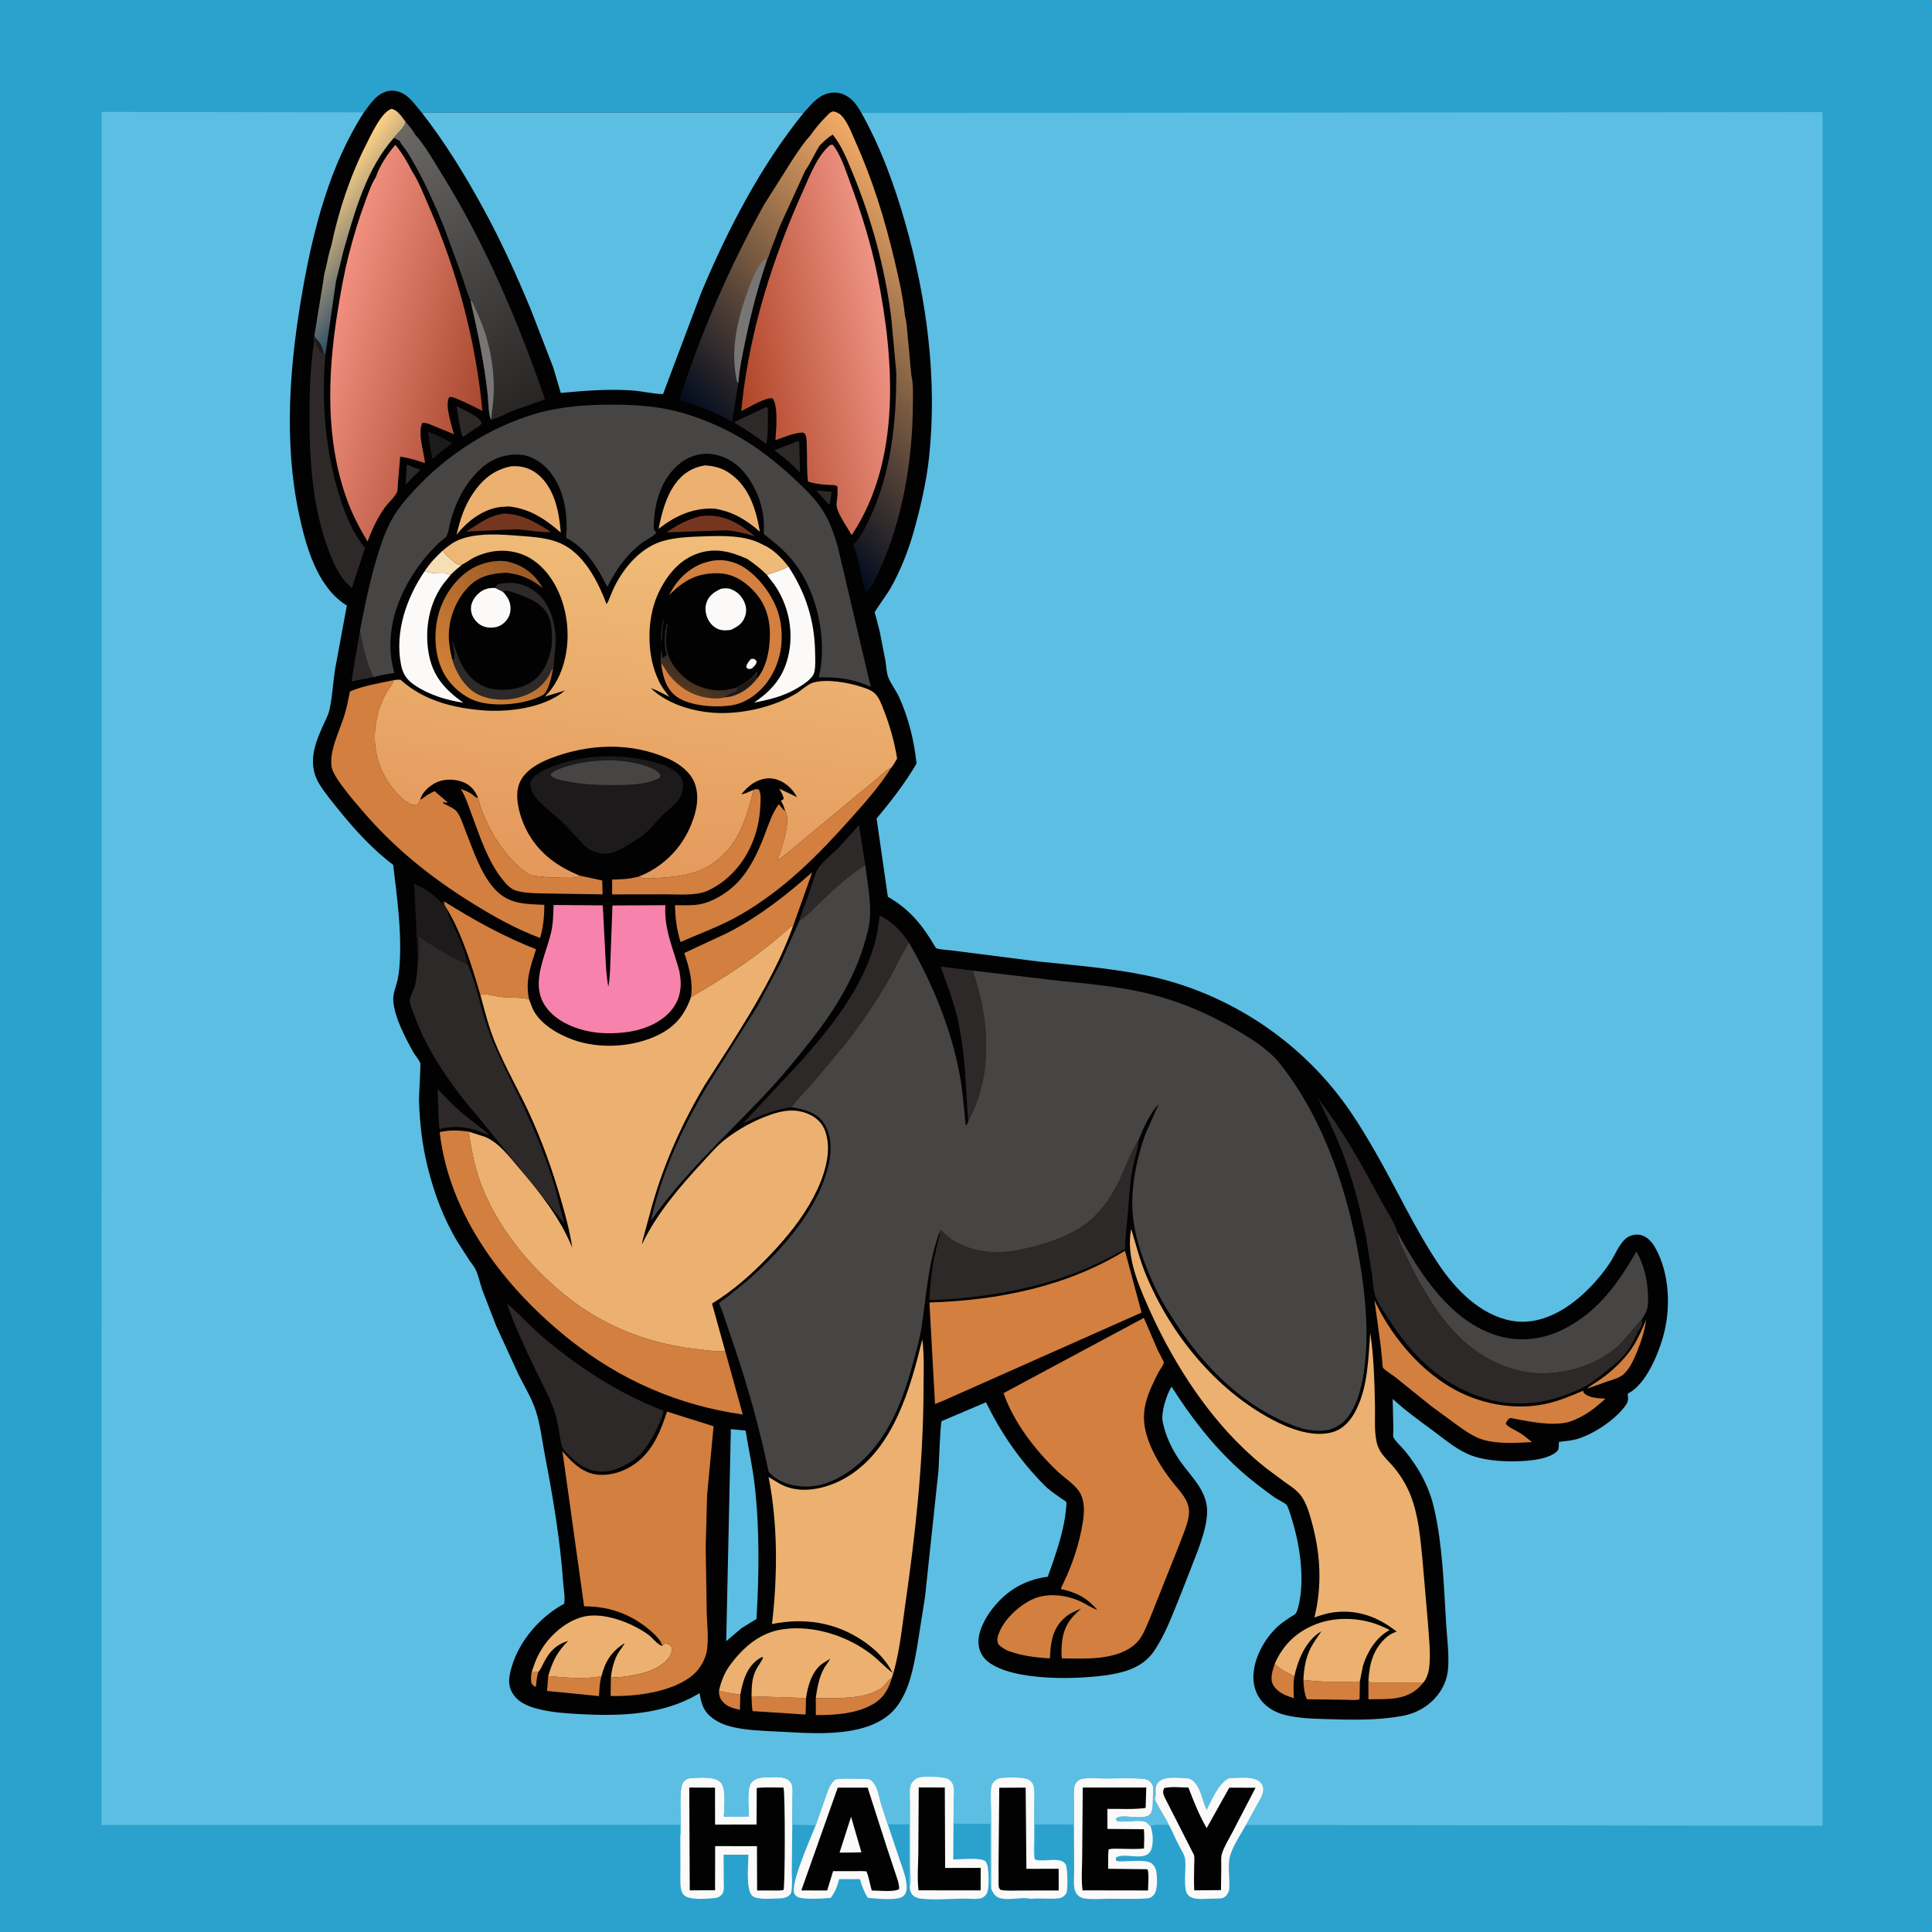 <svg version="1.1" xmlns="http://www.w3.org/2000/svg" style="display: block;" viewBox="0 0 2048 2048" width="1024" height="1024">
<rect x="0" y="0" width="2048" height="2048" fill="#808080" stroke="none"/>
<defs>
	<linearGradient id="Gradient1" gradientUnits="userSpaceOnUse" x1="726.821" y1="729.435" x2="736.42" y2="710.107">
		<stop class="stop0" offset="0" stop-opacity="1" stop-color="rgb(84,54,27)"/>
		<stop class="stop1" offset="1" stop-opacity="1" stop-color="rgb(51,44,41)"/>
	</linearGradient>
	<linearGradient id="Gradient2" gradientUnits="userSpaceOnUse" x1="578.158" y1="621.421" x2="482.31" y2="728.814">
		<stop class="stop0" offset="0" stop-opacity="1" stop-color="rgb(156,90,38)"/>
		<stop class="stop1" offset="1" stop-opacity="1" stop-color="rgb(210,130,55)"/>
	</linearGradient>
	<linearGradient id="Gradient3" gradientUnits="userSpaceOnUse" x1="418.519" y1="272.562" x2="338.51" y2="213.786">
		<stop class="stop0" offset="0" stop-opacity="1" stop-color="rgb(49,79,103)"/>
		<stop class="stop1" offset="1" stop-opacity="1" stop-color="rgb(255,209,133)"/>
	</linearGradient>
	<linearGradient id="Gradient4" gradientUnits="userSpaceOnUse" x1="569.772" y1="427.135" x2="390.073" y2="156.512">
		<stop class="stop0" offset="0" stop-opacity="1" stop-color="rgb(39,36,36)"/>
		<stop class="stop1" offset="1" stop-opacity="1" stop-color="rgb(106,105,102)"/>
	</linearGradient>
	<linearGradient id="Gradient5" gradientUnits="userSpaceOnUse" x1="781.35" y1="487.197" x2="1020.33" y2="255.198">
		<stop class="stop0" offset="0" stop-opacity="1" stop-color="rgb(0,11,30)"/>
		<stop class="stop1" offset="1" stop-opacity="1" stop-color="rgb(244,171,102)"/>
	</linearGradient>
	<linearGradient id="Gradient6" gradientUnits="userSpaceOnUse" x1="778.034" y1="381.396" x2="939.45" y2="348.967">
		<stop class="stop0" offset="0" stop-opacity="1" stop-color="rgb(176,70,40)"/>
		<stop class="stop1" offset="1" stop-opacity="1" stop-color="rgb(238,147,132)"/>
	</linearGradient>
	<linearGradient id="Gradient7" gradientUnits="userSpaceOnUse" x1="520.618" y1="393.815" x2="348.401" y2="348.309">
		<stop class="stop0" offset="0" stop-opacity="1" stop-color="rgb(168,72,47)"/>
		<stop class="stop1" offset="1" stop-opacity="1" stop-color="rgb(242,144,128)"/>
	</linearGradient>
	<linearGradient id="Gradient8" gradientUnits="userSpaceOnUse" x1="650.981" y1="940.3" x2="707.65" y2="557.98">
		<stop class="stop0" offset="0" stop-opacity="1" stop-color="rgb(228,152,91)"/>
		<stop class="stop1" offset="1" stop-opacity="1" stop-color="rgb(240,189,121)"/>
	</linearGradient>
</defs>
<path transform="translate(0,0)" fill="rgb(43,162,205)" d="M 2048 2046 L 2047.53 2047.03 C 2043.4 2049.64 2028.64 2048 2022.8 2048 L -0 2048 L -0 -0 L 2047 0 C 2048.68 3.714 2048.07 8.265 2048.07 12.269 L 2048.06 35.143 L 2048.07 119.296 L 2048.07 447.988 L 2048 2046 z"/>
<path transform="translate(0,0)" fill="rgb(251,250,249)" d="M 1138.41 1934 L 1138.27 1901.49 C 1138.3 1896.57 1138.28 1891.58 1142.23 1888.07 C 1143.86 1886.63 1145.62 1885.72 1147.78 1885.43 C 1155.52 1884.4 1164.36 1885.2 1172.2 1885.21 C 1185.16 1885.21 1198.49 1884.56 1211.38 1885.5 C 1215.32 1885.79 1218.43 1887.21 1220.82 1890.5 C 1223.41 1894.08 1222.44 1899.23 1222.18 1903.41 C 1222.01 1908.51 1222.76 1919.04 1219.31 1923.02 C 1212.52 1930.86 1187.12 1921.62 1183.08 1928 L 1183.82 1930.16 C 1186.33 1931.32 1189.04 1930.92 1191.74 1930.9 C 1197.62 1930.84 1208.25 1929.33 1213.66 1931.05 C 1215.74 1931.71 1217.88 1934.27 1219.41 1935.79 L 1219.56 1935.8 L 1220 1937.13 C 1222.2 1943.57 1222.65 1952.39 1220.89 1959 C 1216.5 1975.45 1193.21 1962.8 1183 1969 L 1182.88 1972 C 1185.43 1973.72 1188.01 1973.07 1191.05 1973.06 C 1198.51 1973.03 1214.35 1971.19 1220.17 1974.92 C 1223.14 1976.82 1225.18 1980.57 1225.73 1983.98 C 1226.75 1990.32 1227.36 2003.27 1223.23 2008.39 C 1221.06 2011.08 1218.8 2012.16 1215.37 2012.39 C 1202.18 2013.31 1188.53 2012.66 1175.28 2012.73 C 1167.05 2012.77 1157.35 2013.76 1149.25 2012.42 C 1146.99 2012.05 1144.59 2010.9 1142.91 2009.35 C 1141.11 2007.68 1139.72 2005.36 1139.18 2002.96 C 1137.75 1996.57 1138.69 1987.94 1138.67 1981.32 L 1138.41 1934 z"/>
<path transform="translate(0,0)" fill="rgb(2,2,2)" d="M 1147.77 1894.88 L 1215.07 1894.88 L 1214.43 1916.48 C 1201.59 1918.38 1186.94 1917.3 1173.87 1917.5 L 1173.91 1938.74 L 1212.53 1939.06 C 1213.23 1945.87 1212.88 1952.66 1212.67 1959.48 C 1204.08 1960.44 1194.73 1959.73 1186.03 1959.74 C 1182.4 1959.75 1178.62 1959.34 1175.14 1960.5 L 1174.76 1965.75 L 1174.68 1980.99 L 1216.32 1981.48 C 1218.33 1985.05 1216.93 1999.18 1216.96 2003.97 L 1147.55 2003.86 C 1146.02 1992.14 1147.1 1979.12 1147.18 1967.25 L 1147.77 1894.88 z"/>
<path transform="translate(0,0)" fill="rgb(251,250,249)" d="M 864.655 1934.91 L 875.012 1905.39 C 877.654 1898.04 879.225 1891.35 885.5 1886.21 C 892.622 1884.88 900.036 1885.34 907.252 1885.4 C 912.417 1885.43 917.738 1885.05 922.734 1886.5 C 930.464 1892.35 931.541 1903.82 934.132 1912.68 L 941.09 1933.94 L 953.358 1970.51 C 956.539 1980.07 961.764 1992.28 961.107 2002.37 C 960.9 2005.56 959.793 2008.14 957.289 2010.17 C 951.154 2015.16 927.852 2012.5 919.931 2011.78 C 915.857 2005.45 913.635 1999.12 911.548 1991.96 L 889.573 1991.94 C 887.63 1999.58 885.268 2005.57 880.562 2011.87 C 870.972 2012.64 859.541 2013.24 850.016 2012.12 C 846.945 2011.76 843.712 2010.44 842.13 2007.56 C 836.978 1998.16 859.616 1948.01 864.655 1934.91 z"/>
<path transform="translate(0,0)" fill="rgb(2,2,2)" d="M 888.032 1895 L 919.736 1894.99 L 940.299 1958.99 L 949.302 1986.1 C 951.034 1991.42 953.249 1996.84 953.121 2002.5 C 947.806 2005.96 931.052 2003.99 924.11 2004.02 C 922.051 1997.43 921.151 1990 918.5 1983.73 L 914.5 1983.47 L 883.097 1983.5 L 876.86 2003.96 L 849.429 2003.95 L 888.032 1895 z"/>
<path transform="translate(0,0)" fill="rgb(251,250,249)" d="M 902.161 1925.85 L 913.139 1963.55 L 903.25 1963.79 L 889.977 1963.86 L 902.161 1925.85 z"/>
<path transform="translate(0,0)" fill="rgb(251,250,249)" d="M 721.177 1946.26 C 722.871 1934.81 718.553 1895.34 724.485 1888.92 C 727.916 1885.2 730.732 1884.74 735.654 1884.62 C 743.847 1884.43 757.657 1883.06 763.718 1889.22 C 770.377 1895.99 767.493 1916.49 767.306 1925.74 L 793.87 1925.49 C 793.835 1916.97 791.271 1895.03 796.743 1889.29 C 801.349 1884.46 806.856 1884.14 813.114 1884.03 C 820.215 1883.92 831.819 1882.45 837.053 1888.02 C 838.119 1889.15 839.206 1890.68 839.588 1892.19 C 840.606 1896.22 840.09 1901.4 840.088 1905.59 L 839.848 1934.29 L 839.324 1982.42 C 839.281 1989.76 840.181 1998.36 838.831 2005.5 C 838.559 2006.94 837.919 2007.86 836.854 2008.88 C 833.356 2012.23 829.262 2012.27 824.747 2012.47 C 818.104 2012.46 802.45 2014.15 797.5 2009.73 C 790.407 2003.39 793.312 1975.8 793.372 1966.03 L 767.05 1966.04 L 767.222 1995.45 C 767.231 1999.27 767.922 2004.6 765.468 2007.76 C 762.952 2011 760.162 2011.93 756.169 2012.19 C 748.563 2012.69 731.069 2014.53 725.268 2009.06 C 723.268 2007.18 722.366 2004.99 721.885 2002.35 C 720.763 1996.19 721.294 1989.04 721.273 1982.74 L 721.177 1946.26 z"/>
<path transform="translate(0,0)" fill="rgb(2,2,2)" d="M 730.657 1894.87 L 757.946 1894.98 L 758 1934.12 L 801.977 1934.08 L 802.205 1895.34 C 811.485 1894.32 821.209 1894.88 830.552 1894.89 C 832.441 1900.54 832.226 1999.92 830.571 2003.5 L 826.25 2004.02 L 802.564 2003.98 L 802.402 1957.04 L 758.085 1956.95 L 757.996 2003.7 L 731.163 2003.87 L 730.657 1894.87 z"/>
<path transform="translate(0,0)" fill="rgb(92,190,227)" d="M 385.756 119.114 C 392.743 109.761 399.793 98.469 412.231 96.302 C 418.559 95.199 425.092 97.357 430.221 101.041 C 436.994 105.905 441.689 113.077 447.045 119.326 L 852.116 119.329 C 860.637 109.69 869.098 98.904 883.006 98.127 C 890.876 97.687 897.56 100.735 903.233 106.015 C 907.21 109.716 910.567 115.084 913.2 119.788 L 1931.98 118.824 L 1932.04 1935.39 L 1320.66 1934.57 C 1315.02 1944.9 1305.74 1958.1 1303.34 1969.65 C 1301.76 1977.19 1303.1 1987.69 1303.06 1995.65 C 1303.04 1999.12 1303.49 2003.1 1301.87 2006.29 C 1300.7 2008.59 1298.85 2011.02 1296.32 2011.81 C 1292.97 2012.85 1288.37 2012.48 1284.87 2012.55 C 1278.46 2012.67 1267.54 2014.11 1261.89 2010.74 C 1259.34 2009.22 1257.64 2006.92 1257.07 2004 C 1255.11 1993.81 1257.22 1981.9 1256.41 1971.42 C 1256.02 1966.37 1251.42 1959.6 1249.06 1954.96 C 1245.61 1948.18 1242.81 1941.12 1239.08 1934.48 C 1234.18 1934.58 1223.59 1933.59 1219.56 1935.8 L 1219.41 1935.79 C 1217.88 1934.27 1215.74 1931.71 1213.66 1931.05 C 1208.25 1929.33 1197.62 1930.84 1191.74 1930.9 C 1189.04 1930.92 1186.33 1931.32 1183.82 1930.16 L 1183.08 1928 C 1187.12 1921.62 1212.52 1930.86 1219.31 1923.02 C 1222.76 1919.04 1222.01 1908.51 1222.18 1903.41 C 1222.44 1899.23 1223.41 1894.08 1220.82 1890.5 C 1218.43 1887.21 1215.32 1885.79 1211.38 1885.5 C 1198.49 1884.56 1185.16 1885.21 1172.2 1885.21 C 1164.36 1885.2 1155.52 1884.4 1147.78 1885.43 C 1145.62 1885.72 1143.86 1886.63 1142.23 1888.07 C 1138.28 1891.58 1138.3 1896.57 1138.27 1901.49 L 1138.41 1934 L 1097.1 1933.97 L 1096.89 1971.02 L 1098.04 1971.51 C 1106.39 1974.14 1125.53 1967.4 1129.86 1977 C 1131.61 1980.87 1132.3 2003.82 1130.21 2007.08 C 1128.6 2009.59 1126 2011.68 1123 2012.11 C 1113.13 2013.53 1102.51 2011.64 1092.56 2012.82 C 1082.4 2010.21 1068.83 2015.37 1058.72 2011.59 C 1054.74 2010.1 1052.45 2006.21 1050.89 2002.53 C 1049.53 1998.82 1049.83 1994.54 1049.75 1990.63 L 1049.82 1933.38 L 1010.71 1933.13 L 1010.41 1971.14 C 1018.64 1971.06 1037.61 1968.96 1044.28 1972.69 C 1047.73 1977.24 1046.96 1980.66 1047.8 1986.13 C 1047.7 1992.72 1049.19 2005.24 1043.87 2009.84 C 1043.1 2010.5 1041.39 2011.69 1040.5 2011.99 C 1035.79 2013.59 1026.17 2012.53 1021.02 2012.57 C 1006.4 2012.69 989.916 2014.27 975.475 2012.52 C 972.127 2012.11 968.676 2010.53 966.664 2007.74 C 965.145 2005.64 964.716 2003.34 964.289 2000.83 C 962.792 1994.68 963.797 1986.67 963.798 1980.19 L 963.83 1933.82 L 941.09 1933.94 L 934.132 1912.68 C 931.541 1903.82 930.464 1892.35 922.734 1886.5 C 917.738 1885.05 912.417 1885.43 907.252 1885.4 C 900.036 1885.34 892.622 1884.88 885.5 1886.21 C 879.225 1891.35 877.654 1898.04 875.012 1905.39 L 864.655 1934.91 L 839.848 1934.29 L 840.088 1905.59 C 840.09 1901.4 840.606 1896.22 839.588 1892.19 C 839.206 1890.68 838.119 1889.15 837.053 1888.02 C 831.819 1882.45 820.215 1883.92 813.114 1884.03 C 806.856 1884.14 801.349 1884.46 796.743 1889.29 C 791.271 1895.03 793.835 1916.97 793.87 1925.49 L 767.306 1925.74 C 767.493 1916.49 770.377 1895.99 763.718 1889.22 C 757.657 1883.06 743.847 1884.43 735.654 1884.62 C 730.732 1884.74 727.916 1885.2 724.485 1888.92 C 718.553 1895.34 722.871 1934.81 721.177 1946.26 L 720.59 1934.36 L 107.609 1934.7 L 107.73 118.585 L 385.756 119.114 z"/>
<path transform="translate(0,0)" fill="rgb(251,250,249)" d="M 1050.89 2002.53 L 1050.8 1920.7 C 1050.8 1913.82 1049.01 1896.6 1051.95 1891 C 1053.37 1888.29 1056.95 1885.57 1059.97 1885.04 C 1066.41 1883.92 1085.8 1883.45 1091.01 1886.96 C 1092.95 1888.27 1094.62 1890.24 1095.36 1892.5 C 1096.83 1897.04 1096.18 1903.06 1096.23 1907.81 L 1096.09 1950.94 C 1096.09 1956.69 1095.28 1964.01 1096.53 1969.52 L 1096.89 1971.02 L 1098.04 1971.51 C 1106.39 1974.14 1125.53 1967.4 1129.86 1977 C 1131.61 1980.87 1132.3 2003.82 1130.21 2007.08 C 1128.6 2009.59 1126 2011.68 1123 2012.11 C 1113.13 2013.53 1102.51 2011.64 1092.56 2012.82 C 1082.4 2010.21 1068.83 2015.37 1058.72 2011.59 C 1054.74 2010.1 1052.45 2006.21 1050.89 2002.53 z"/>
<path transform="translate(0,0)" fill="rgb(2,2,2)" d="M 1059.26 1895.09 L 1087.25 1894.95 L 1088.03 1981.02 L 1122.2 1981.01 L 1122.25 2003.97 L 1081.72 2004.03 C 1074.79 2004.02 1067.31 2004.65 1060.5 2003.33 C 1059.99 2002.56 1059.29 2001.87 1058.97 2001 C 1058.45 1999.58 1058.61 1996.37 1058.56 1994.71 L 1058.54 1974.9 L 1059.26 1895.09 z"/>
<path transform="translate(0,0)" fill="rgb(251,250,249)" d="M 964.289 2000.83 C 966.267 1996.02 964.807 1983.05 964.786 1977.55 L 964.713 1912.45 C 964.763 1906.49 963.746 1898.13 965.459 1892.5 C 966.508 1889.05 969.856 1885.99 973.131 1884.59 C 977.778 1882.59 1001.08 1883.22 1005.31 1885.96 C 1007.69 1887.5 1009.91 1890.31 1010.53 1893.1 C 1011.46 1897.32 1010.9 1902.61 1010.88 1906.99 L 1010.71 1933.13 L 1010.41 1971.14 C 1018.64 1971.06 1037.61 1968.96 1044.28 1972.69 C 1047.73 1977.24 1046.96 1980.66 1047.8 1986.13 C 1047.7 1992.72 1049.19 2005.24 1043.87 2009.84 C 1043.1 2010.5 1041.39 2011.69 1040.5 2011.99 C 1035.79 2013.59 1026.17 2012.53 1021.02 2012.57 C 1006.4 2012.69 989.916 2014.27 975.475 2012.52 C 972.127 2012.11 968.676 2010.53 966.664 2007.74 C 965.145 2005.64 964.716 2003.34 964.289 2000.83 z"/>
<path transform="translate(0,0)" fill="rgb(2,2,2)" d="M 973.888 1894.73 L 1001.55 1894.82 L 1001.88 1980.11 L 1039.61 1980.02 L 1039.49 2003.88 L 973.681 2003.83 C 972.107 1990.96 973.333 1976.71 973.463 1963.72 L 973.888 1894.73 z"/>
<path transform="translate(0,0)" fill="rgb(251,250,249)" d="M 1225.07 1899.2 C 1225.24 1894.6 1225.15 1892.05 1228.68 1888.64 C 1234.75 1882.77 1249.33 1884.76 1257.43 1885.09 C 1261.44 1885.26 1264.2 1886.97 1266.77 1889.98 C 1273.44 1897.8 1274.6 1909.74 1279.09 1918.77 C 1284.95 1907.63 1291.08 1891.39 1302.61 1885.07 C 1311.69 1884.99 1329.46 1882.21 1336.05 1889.5 C 1338.28 1891.97 1339.31 1894.79 1338.94 1898.12 C 1338.32 1903.63 1334.94 1908.7 1332.27 1913.43 L 1320.66 1934.57 C 1315.02 1944.9 1305.74 1958.1 1303.34 1969.65 C 1301.76 1977.19 1303.1 1987.69 1303.06 1995.65 C 1303.04 1999.12 1303.49 2003.1 1301.87 2006.29 C 1300.7 2008.59 1298.85 2011.02 1296.32 2011.81 C 1292.97 2012.85 1288.37 2012.48 1284.87 2012.55 C 1278.46 2012.67 1267.54 2014.11 1261.89 2010.74 C 1259.34 2009.22 1257.64 2006.92 1257.07 2004 C 1255.11 1993.81 1257.22 1981.9 1256.41 1971.42 C 1256.02 1966.37 1251.42 1959.6 1249.06 1954.96 C 1245.61 1948.18 1242.81 1941.12 1239.08 1934.48 C 1235.48 1926.45 1230.12 1919.08 1226.2 1911.18 C 1225.88 1910.53 1224.25 1907.55 1224.33 1907 C 1224.92 1903.22 1225.73 1903.25 1225.07 1899.2 z"/>
<path transform="translate(0,0)" fill="rgb(2,2,2)" d="M 1233.95 1895.5 C 1241.12 1893.49 1252.16 1894.91 1259.78 1894.88 C 1265.32 1909.32 1271.28 1924.53 1279.14 1937.86 L 1303.08 1895.02 L 1330.93 1895.09 L 1306.93 1941.27 C 1303.16 1948.72 1297.67 1957.22 1295.22 1965.19 C 1294.08 1968.92 1294.62 1974.08 1294.6 1978.05 L 1294.3 2003.58 L 1265.96 2003.86 C 1265.41 1994.6 1265.88 1985.25 1265.92 1975.97 C 1265.93 1973.07 1266.59 1968.49 1265.41 1965.82 L 1234.26 1904.6 C 1232.74 1901.02 1232.53 1899.1 1233.95 1895.5 z"/>
<path transform="translate(0,0)" fill="rgb(2,2,2)" d="M 385.756 119.114 C 392.743 109.761 399.793 98.469 412.231 96.302 C 418.559 95.199 425.092 97.357 430.221 101.041 C 436.994 105.905 441.689 113.077 447.045 119.326 L 852.116 119.329 C 860.637 109.69 869.098 98.904 883.006 98.127 C 890.876 97.687 897.56 100.735 903.233 106.015 C 907.21 109.716 910.567 115.084 913.2 119.788 C 933.782 156.477 948.354 196.769 959.831 237.109 C 982.433 316.549 993.696 402.025 984.873 484.5 C 982.059 510.796 975.887 537.255 968.804 562.725 C 962.924 583.866 954.262 605.717 943.3 624.748 C 941.341 628.149 927.357 647.962 927.268 648.891 C 927.167 649.95 928.306 652.986 928.609 654.114 L 932.576 669.6 L 938.625 700.616 C 939.455 705.833 939.701 713.108 941.599 717.938 C 944.365 724.976 949.695 731.615 952.941 738.671 C 963.011 760.563 969.126 785.499 971.575 809.406 C 959.422 830.117 944.668 849.245 929.218 867.594 L 941.161 950.642 C 965.002 964.246 978.608 981.806 992.171 1005.05 C 996.894 1006.75 1002.86 1006.84 1007.87 1007.41 L 1034.06 1010.72 L 1101.01 1019.28 C 1138.42 1023.18 1176.15 1026.16 1213.08 1033.58 C 1293.01 1049.64 1365.71 1094.33 1416.5 1158.02 C 1431.94 1177.38 1445.09 1198.82 1457.43 1220.25 C 1480.32 1259.98 1499.6 1302.32 1525.19 1340.43 C 1543.11 1367.12 1569.16 1393.86 1602.05 1400.02 C 1644.3 1407.93 1684.03 1371.74 1705.99 1339.61 C 1711.67 1331.3 1716.86 1316.9 1725.41 1311.5 C 1729.55 1308.89 1735.3 1308.04 1740.02 1309.4 C 1746.69 1311.31 1751.53 1317.12 1754.78 1322.94 C 1770.19 1350.45 1771.35 1387.93 1762.76 1417.63 C 1757.2 1436.85 1744.7 1467.07 1726.26 1476.92 L 1725.39 1477.37 L 1725.56 1479.41 L 1725.73 1480.44 C 1726.38 1484.95 1724.68 1488.05 1721.94 1491.55 C 1710.83 1505.78 1690.05 1519.64 1672.81 1525.1 C 1666.35 1527.15 1659.25 1527.63 1652.53 1528.47 C 1652.39 1530.61 1652.61 1535.98 1651.33 1537.49 C 1643.73 1546.53 1622.4 1548.46 1611.24 1548.91 C 1595.39 1549.55 1576 1548.57 1560.9 1543.27 C 1545.3 1537.79 1532.6 1526.63 1519.46 1516.91 C 1504.66 1505.97 1489.81 1495.41 1476.29 1482.85 L 1477.03 1514.78 C 1477.06 1516.94 1476.43 1521.82 1477.13 1523.58 C 1478.59 1527.24 1486.15 1534.19 1488.99 1537.64 C 1504.18 1556.13 1515.09 1576.13 1520.38 1599.55 C 1529.32 1639.1 1530.5 1680.98 1532.96 1721.33 C 1533.93 1737.41 1536.49 1754.62 1534.83 1770.71 C 1534.01 1778.67 1530.98 1786.58 1526.56 1793.22 C 1517.33 1807.09 1502.75 1816.03 1486.45 1818.96 L 1484.5 1819.29 C 1459.98 1823.66 1432.89 1823.18 1408.06 1822.39 C 1392.82 1821.9 1376.31 1821.59 1361.5 1817.75 C 1350.11 1814.8 1339.78 1808.3 1333.83 1797.96 C 1320.06 1774 1336.11 1740.79 1354.67 1723.93 C 1358.76 1720.22 1363.41 1717.2 1367.98 1714.14 C 1369.48 1713.14 1372.23 1711.83 1373.34 1710.61 C 1374.67 1709.14 1375.92 1704.71 1376.4 1702.78 C 1383.35 1674.36 1378.08 1638.2 1369.52 1610.74 C 1368.09 1606.17 1366.37 1599.3 1363.83 1595.29 C 1362.64 1593.42 1353.72 1589.22 1351.22 1587.42 C 1338.51 1578.28 1325.55 1568.5 1313.95 1557.98 C 1285.2 1531.9 1262.81 1502.68 1241.96 1470.08 L 1241.33 1470.77 C 1236.37 1479.33 1230.44 1497.78 1232.52 1507.24 L 1232.93 1509 C 1236.1 1523.17 1242.23 1536.05 1250.44 1548 C 1263.37 1566.83 1282.06 1581.78 1279.37 1607.09 L 1279.15 1609 C 1277.81 1621.03 1273.65 1632.76 1269.6 1644.11 L 1251.13 1691.42 C 1243.05 1710.97 1235.06 1733.47 1222.89 1750.81 C 1211.85 1766.53 1194.7 1772.25 1176.47 1775.21 C 1144.18 1780.45 1074.87 1782.53 1047.79 1761.82 C 1041.72 1757.18 1038.17 1750.9 1037.34 1743.28 C 1035.92 1730.23 1044.41 1714.97 1052.22 1705.01 C 1067.25 1685.84 1086.59 1674.49 1110.68 1671.42 L 1115.82 1657.04 C 1122.01 1638.63 1128.03 1620.07 1129.91 1600.65 C 1130.08 1598.9 1130.91 1593.53 1130.16 1592.1 C 1129.69 1591.22 1125.12 1588.5 1124.09 1587.77 C 1117.98 1583.45 1112.1 1579.55 1106.82 1574.18 C 1080.73 1547.68 1061.71 1519.84 1045.16 1486.51 C 1040.87 1488.38 998.188 1506.38 998.151 1506.45 C 996.713 1508.92 995.268 1552.55 994.861 1558.52 L 980.536 1692.98 L 972.007 1746.99 C 968.208 1767.94 964.244 1790.01 951.619 1807.74 C 940.007 1824.03 920.594 1831.45 901.491 1834.69 C 876.438 1838.92 850.683 1836.91 825.438 1835.58 C 809.086 1834.71 792.035 1834.38 776.062 1830.59 C 768.768 1828.86 761.643 1825.97 755.599 1821.5 C 745.728 1814.21 743.417 1806.25 741.58 1794.73 L 739.783 1795.89 C 702.761 1817.75 658.011 1819.33 616.206 1817.12 C 600.845 1816.31 585.135 1815.36 570.188 1811.52 C 559.124 1808.67 548.516 1804.32 542.667 1793.74 C 537.805 1784.95 539.818 1775.87 542.507 1766.73 C 550.713 1738.83 572.805 1713.66 598.009 1700.04 C 599.283 1693.7 597.477 1684.52 597.02 1677.99 C 593.8 1631.95 586.2 1587.28 577.513 1542.03 C 574.534 1526.51 572.854 1510.7 568.013 1495.61 C 563.745 1482.31 555.905 1469.66 549.703 1457.16 L 525.958 1405.45 L 511.075 1366.95 C 508.83 1360.28 507.382 1352.83 504.491 1346.43 C 502.805 1342.7 499.895 1339.36 497.597 1335.99 L 485.281 1316.88 C 470.095 1291.73 460.198 1265.01 453.175 1236.55 C 447.491 1213.52 444.929 1190.5 444.164 1166.85 C 443.972 1160.92 446.282 1128.79 445.475 1126.83 C 443.874 1122.94 439.876 1118.57 437.741 1114.7 C 429.55 1099.88 418.406 1078.64 416.931 1061.49 C 416.199 1052.97 419.961 1046.1 421.61 1037.99 C 422.974 1031.29 423.545 1024.32 423.88 1017.5 C 425.526 983.98 420.682 949.982 416.797 916.76 C 395.332 900.779 375.848 879.375 359.123 858.568 C 352.22 849.981 344.879 841.239 339.005 831.923 C 332.864 822.185 330.862 812.322 332.111 800.963 C 333.297 790.173 338.043 778.924 342.44 769.1 C 344.715 764.017 347.818 758.48 349.08 753.082 C 352.238 739.578 352.923 724.772 354.916 711 L 367.68 641.917 L 366.595 641.235 C 335.951 621.603 324.157 578.665 316.969 545.026 C 300.447 467.709 307.173 384.784 320.8 307.562 C 332.254 242.652 349.691 174.994 385.756 119.114 z"/>
<path transform="translate(0,0)" fill="rgb(251,250,249)" d="M 796.078 698.5 L 799.5 698.384 L 802.125 701 C 801.582 704.857 799.827 705.766 797.151 708.5 C 794.539 709.39 794.515 709.424 791.922 708.5 L 791.047 706.5 C 791.998 703.095 793.79 701.139 796.078 698.5 z"/>
<path transform="translate(0,0)" fill="rgb(211,127,63)" d="M 563.57 1772.66 L 570.837 1772.14 C 568.893 1777.08 568.781 1782.27 568.156 1787.5 L 566.5 1787.92 L 563.366 1784.5 C 562.512 1780.28 562.899 1776.88 563.57 1772.66 z"/>
<path transform="translate(0,0)" fill="rgb(45,41,41)" d="M 865.325 519.856 L 881.599 521.399 L 879.834 533.5 L 878.498 534.891 L 865.325 519.856 z"/>
<path transform="translate(0,0)" fill="rgb(45,41,41)" d="M 431.136 492.332 L 445.639 498.155 L 438.748 504.649 L 430.051 513.498 L 431.136 492.332 z"/>
<path transform="translate(0,0)" fill="rgb(211,127,63)" d="M 784.778 1796.38 L 784.337 1812.6 C 777.692 1810.8 771.166 1809.54 766.389 1804.21 C 763.007 1800.44 762.025 1797.13 762.205 1792.15 C 769.635 1794.41 777.186 1795.04 784.778 1796.38 z"/>
<path transform="translate(0,0)" fill="rgb(29,26,28)" d="M 453.681 457.564 C 462.535 460.818 471.454 465.167 479.539 470.028 L 470.483 476.239 L 458.606 486.427 C 455.977 477.638 455.252 466.747 453.681 457.564 z"/>
<path transform="translate(0,0)" fill="rgb(45,41,41)" d="M 845.971 467.5 L 847.221 468.625 L 848.013 500.708 L 836.026 489.31 L 821.046 477.214 L 845.971 467.5 z"/>
<path transform="translate(0,0)" fill="rgb(45,41,41)" d="M 483.988 430.346 C 492.527 435.745 505.202 438.867 510.667 448 C 509.8 451.377 505.51 453.169 502.606 455.1 L 490.84 463.231 C 487.897 459.479 484.906 435.643 483.988 430.346 z"/>
<path transform="translate(0,0)" fill="rgb(246,222,181)" d="M 469.675 583.339 C 471.131 587.084 474.794 590.11 477.848 592.564 C 480.776 594.917 482.633 597.719 486.5 598.51 L 488.176 598.111 L 489.955 598.428 C 485.745 601.906 481.518 605.281 477.764 609.263 C 472.997 607.287 468.521 607.97 463.5 607.793 C 458.821 607.627 454.601 606.815 450.102 605.562 C 455.627 597.083 462.159 590.073 469.675 583.339 z"/>
<path transform="translate(0,0)" fill="rgb(211,127,63)" d="M 1351.26 1763.71 C 1354.9 1767.07 1358.26 1769.58 1362.61 1771.95 C 1365.36 1773.45 1369.82 1775.26 1371.98 1777.33 C 1370.84 1784.96 1371.24 1792.45 1371.53 1800.13 C 1363.03 1797.54 1354.14 1794.17 1349.54 1785.99 C 1345.82 1779.39 1349.16 1770.38 1351.26 1763.71 z"/>
<path transform="translate(0,0)" fill="rgb(45,41,41)" d="M 381.506 668.899 C 384.568 684.623 388.534 703.552 395.883 717.793 L 372.593 722.18 L 381.506 668.899 z"/>
<path transform="translate(0,0)" fill="rgb(211,127,63)" d="M 1745.06 1399.14 C 1743.24 1410.8 1739.94 1421.73 1735.44 1432.63 C 1731.98 1440.99 1727.5 1451.4 1720.43 1457.28 C 1716.32 1460.7 1710.12 1462.3 1705.1 1463.95 L 1682.25 1472.13 C 1688.04 1467.21 1695.14 1463.42 1701.23 1458.75 C 1712.97 1449.74 1724.57 1438.07 1732.32 1425.34 C 1737.32 1417.11 1741.09 1407.91 1745.06 1399.14 z"/>
<path transform="translate(0,0)" fill="rgb(45,41,41)" d="M 812.136 431.5 C 813.105 431.746 812.444 431.53 813.967 432.5 C 814.034 445.298 814.281 457.973 812.571 470.687 L 794.523 458.104 L 778.039 447.615 L 812.136 431.5 z"/>
<path transform="translate(0,0)" fill="rgb(211,127,63)" d="M 1450.58 1781.33 L 1452.3 1783.6 L 1509 1783.41 L 1505.47 1787.38 C 1490.67 1803.05 1470.29 1800.9 1450.59 1801.33 L 1450.58 1781.33 z"/>
<path transform="translate(0,0)" fill="url(#Gradient1)" d="M 700.783 702.818 C 700.032 700.825 700.299 699.689 700.468 697.636 C 701.628 683.543 699.06 671.051 703.402 657 L 703.819 656.687 C 703.626 659.865 702.607 662.604 702.213 665.713 C 701.688 669.866 702.247 674.019 701.375 678.144 C 700.345 683.018 700.61 688.34 701.979 693.021 L 702.412 697.405 C 704.105 696.401 705.352 695.659 706.75 694.25 L 706.406 693.25 C 703.896 685.719 704.962 676.417 705 668.5 L 706 667 L 706.078 665.234 C 706.226 663.02 706.631 662.105 707.764 660.25 C 705.213 679.499 703.865 692.259 716.31 708.541 C 726.012 721.233 740.117 729.317 755.874 731.33 C 764.986 732.494 772.865 731.011 781.642 728.671 L 780 732.43 C 775.048 734.277 771.359 736.02 767.23 739.376 C 762.816 740.958 753.965 740.29 749.32 739.476 L 748 739.228 C 732.923 736.677 719.681 728.017 710.029 716.255 C 706.924 712.472 704.81 708.128 701.877 704.245 L 700.783 702.818 z"/>
<path transform="translate(0,0)" fill="rgb(45,41,41)" d="M 463.97 1154.45 C 472.015 1162.81 480.166 1171.66 488.988 1179.2 C 498.839 1187.62 509.564 1194.67 519.044 1203.58 C 501.901 1196.14 486.29 1191.88 467.759 1196.5 L 466.227 1196.89 C 465.066 1192.89 465.168 1188.09 464.898 1183.92 L 463.97 1154.45 z"/>
<path transform="translate(0,0)" fill="rgb(211,127,63)" d="M 796.647 1798.11 L 854.452 1800 L 853.956 1817.51 L 797.741 1813.84 C 796.867 1808.69 796.888 1803.33 796.647 1798.11 z"/>
<path transform="translate(0,0)" fill="rgb(116,54,31)" d="M 742.171 547.201 L 743.497 547.039 C 766.953 544.431 782.795 554.294 800.349 568.535 C 790.453 565.49 781.274 563.413 770.993 562.088 L 706.604 564.315 C 718.417 556.048 728.198 550.998 742.171 547.201 z"/>
<path transform="translate(0,0)" fill="rgb(116,54,31)" d="M 534.423 544.383 C 554.273 545.159 567.752 553.583 584.038 563.941 C 572.957 564.638 559.523 561.866 548.25 561.007 L 494.239 563.46 C 508.165 554.975 517.383 546.745 534.423 544.383 z"/>
<path transform="translate(0,0)" fill="rgb(211,127,63)" d="M 581.145 1776.67 C 598.39 1778.19 620.578 1780.4 637.595 1776.72 C 635.593 1783.54 635.446 1790.88 634.933 1797.94 L 579.895 1792.46 L 581.145 1776.67 z"/>
<path transform="translate(0,0)" fill="rgb(211,127,63)" d="M 1381.66 1780.73 C 1400.8 1783.22 1422.2 1783.28 1441.5 1782.44 L 1441.22 1801.22 C 1437.32 1802.73 1430.26 1801.81 1425.97 1801.81 L 1385.31 1801.31 C 1382.55 1794.87 1381.92 1787.65 1381.66 1780.73 z"/>
<path transform="translate(0,0)" fill="rgb(211,127,63)" d="M 864.756 1800.14 C 885.292 1800.13 915.3 1801.56 933.348 1790.17 C 937.944 1787.27 939.875 1782.25 944.092 1779.48 L 945.346 1778.71 C 941.617 1791.41 935.967 1800.81 924.106 1807.24 C 906.459 1816.8 884.482 1818.19 864.821 1818.07 L 864.756 1800.14 z"/>
<path transform="translate(0,0)" fill="rgb(251,250,249)" d="M 532.946 627.2 C 536.376 630.579 539.504 635.107 540.61 639.849 C 541.895 645.354 541.135 651.417 537.955 656.117 C 534.997 660.489 530.267 664.019 525 664.906 C 518.685 665.97 512.027 665.041 507.052 660.831 C 502.363 656.864 499.453 651.736 499.232 645.5 C 499.015 639.354 502.528 633.485 506.892 629.429 C 512.354 624.352 517.982 622.935 525.258 623.288 L 532.946 627.2 z"/>
<path transform="translate(0,0)" fill="rgb(251,250,249)" d="M 764.11 624.181 C 767.509 623.633 770.499 623.217 773.853 624.251 C 780.32 626.244 785.496 631.027 788.5 637.029 C 791.28 642.585 791.714 648.093 789.584 653.942 C 786.885 661.354 781.549 664.404 774.841 667.681 C 771.08 668.225 767.231 668.565 763.5 667.609 C 757.964 666.191 753.32 661.878 750.718 656.89 C 748.012 651.7 746.903 644.74 748.8 639.107 C 751.484 631.134 756.91 627.679 764.11 624.181 z"/>
<path transform="translate(0,0)" fill="rgb(45,41,41)" d="M 525.258 623.288 L 525.733 622.504 C 526.304 621.516 526.697 620.562 527.099 619.5 C 541.397 616.283 552.891 617.439 565.456 625.776 C 578.866 634.673 585.169 649.957 587.862 665.209 C 588.962 671.437 589.223 677.018 588.911 683.305 L 586.656 708.807 L 586.265 709.225 L 584.89 709.932 L 582.805 714.5 C 575.66 727.617 564.702 735.141 550.636 739.119 C 536.124 743.223 517.678 742.522 504.5 734.87 C 492.306 727.788 483.036 712.422 479.417 699.072 L 480.274 698.722 L 481.458 698.508 C 482.311 692.943 480.195 683.487 479.317 677.614 C 482.908 688.464 486.12 699.839 492.387 709.525 C 499.08 719.871 509.16 727.974 521.474 730.23 C 535.822 732.858 552.504 730.587 564.561 722.074 C 577.139 713.194 582.248 698.809 584.959 684.306 C 585.019 673.896 585.785 662.701 581.389 652.979 C 574.798 638.4 557.057 632.44 543 627.71 C 539.17 626.421 536.67 625.379 532.946 627.2 L 525.258 623.288 z"/>
<path transform="translate(0,0)" fill="rgb(29,26,28)" d="M 443.109 1018.1 L 438.852 936.715 C 450.759 941.794 459.949 947.896 468.5 957.814 L 469.093 957 L 469.103 955.238 L 471.132 955.753 C 470.573 959.298 472.451 961.048 474.212 964.095 C 474.318 970.653 478.427 976.115 481.007 982 C 486.464 994.449 493.431 1009 495.798 1022.29 C 478.41 1014.81 459.287 1003.44 443.908 992.509 C 444.044 1000.53 444.839 1009.23 443.317 1017.12 L 443.109 1018.1 z"/>
<path transform="translate(0,0)" fill="rgb(45,41,41)" d="M 847.34 976.062 C 848.998 968.609 852.567 961.147 855.147 953.949 L 864.461 926.256 L 864.933 925 C 868.285 915.851 882.424 905.24 889.402 898.185 L 910.5 874.639 L 917.223 916.948 C 900.136 927.604 885.401 941.376 870.861 955.178 C 863.532 962.136 855.949 970.816 847.34 976.062 z"/>
<path transform="translate(0,0)" fill="rgb(211,127,63)" d="M 614.605 928.195 L 638.384 933.379 L 638.77 948.084 L 582.967 947.2 C 571.837 946.891 559.418 947.235 548.588 944.573 C 541.668 942.872 537.539 938.214 533.187 932.928 C 517.053 913.335 508.429 885.793 499.613 862.321 C 496.485 853.992 493.77 845.184 489.154 837.543 L 488.431 836.371 C 493.263 838.063 497.772 839.695 501.709 843.072 C 503.109 844.273 503.796 845.081 505.652 845.57 L 506.747 845.706 C 513.901 874.56 533.79 907.721 558 925.095 L 559.594 926.26 C 562.963 928.421 568.137 928.554 572 929.073 C 580.991 930.282 589.918 930.427 598.978 930.479 C 602.94 930.502 607.825 930.9 611.615 929.64 C 612.933 929.202 613.309 928.906 614.605 928.195 z"/>
<path transform="translate(0,0)" fill="url(#Gradient2)" d="M 586.265 709.225 L 584.039 719.5 C 582.687 724.494 579.806 734.373 575.341 736.805 C 556.986 746.799 525.213 749.72 505.396 743.357 C 490.468 738.564 476.471 725.827 469.522 711.876 C 459.843 692.447 459.403 666.638 466.324 646.186 C 472.582 627.692 486.571 608.924 504.495 600.495 C 515.462 595.338 531.086 592.29 542.758 596.603 C 556.086 600.44 567.108 609.368 574.138 621.3 L 575.058 623.137 C 562.323 613.336 552.619 608.963 536.678 607.116 C 520.865 607.76 507.127 610.659 495.83 622.846 C 482.129 637.628 474.615 658.366 475.878 678.5 C 476.315 685.474 477.737 692.307 479.417 699.072 C 483.036 712.422 492.306 727.788 504.5 734.87 C 517.678 742.522 536.124 743.223 550.636 739.119 C 564.702 735.141 575.66 727.617 582.805 714.5 L 584.89 709.932 L 586.265 709.225 z"/>
<path transform="translate(0,0)" fill="rgb(251,250,249)" d="M 812.859 609.31 C 821.019 606.627 828.059 604.581 835.739 600.563 C 854.191 628.505 863.583 658.25 864.053 691.863 C 864.144 698.356 864.679 705.858 863.304 712.192 C 861.699 719.589 851.081 725.928 844.84 729.646 C 830.914 737.942 815.186 741.821 799.395 744.762 C 819.634 730.907 831.853 715.899 836.452 691.324 C 841.139 666.28 835.051 639.628 820.311 618.961 L 812.859 609.31 z"/>
<path transform="translate(0,0)" fill="rgb(45,41,41)" d="M 1026.3 1188.72 L 1022.63 1131 C 1020.95 1112.23 1018.39 1092.44 1013.64 1074.17 C 1009.22 1057.13 1003 1041.12 997.068 1024.61 L 1031.07 1028.89 C 1047.78 1076.01 1052.58 1133.96 1030.47 1180.25 L 1026.3 1188.72 z"/>
<path transform="translate(0,0)" fill="rgb(211,127,63)" d="M 802.198 719.7 C 812.353 707.881 815.844 689.671 816.105 674.5 C 816.435 655.303 811.454 639.106 797.832 625.201 C 787.581 614.737 775.247 607.681 760.245 607.666 C 738.064 607.645 724.553 615.539 709.35 630.827 L 711.975 625.894 C 719.35 612.544 733.147 600.317 747.998 596.189 L 749.5 595.786 L 752.678 594.94 C 765.606 592.011 778.501 594.798 789.46 601.993 C 806.96 613.483 822.991 636.619 826.922 657.294 C 831.241 680.013 827.54 702.557 814.213 721.741 C 805.573 734.178 791.468 744.968 776.281 747.516 C 759.535 750.327 731.005 748.814 716.816 738.152 C 705.35 729.537 702.56 716.168 700.783 702.818 L 701.877 704.245 C 704.81 708.128 706.924 712.472 710.029 716.255 C 719.681 728.017 732.923 736.677 748 739.228 L 749.32 739.476 C 753.965 740.29 762.816 740.958 767.23 739.376 C 771.359 736.02 775.048 734.277 780 732.43 L 781.642 728.671 C 790.078 724.181 794.468 721.481 800.865 714.048 L 802.183 712.5 C 804.291 713.656 801.301 715.25 801.337 717 C 801.356 717.944 801.911 718.8 802.198 719.7 z"/>
<path transform="translate(0,0)" fill="rgb(29,26,28)" d="M 781.642 728.671 C 790.078 724.181 794.468 721.481 800.865 714.048 L 802.183 712.5 C 804.291 713.656 801.301 715.25 801.337 717 C 801.356 717.944 801.911 718.8 802.198 719.7 C 794.472 729.799 783.316 737.342 770.501 739.086 L 767.23 739.376 C 771.359 736.02 775.048 734.277 780 732.43 L 781.642 728.671 z"/>
<path transform="translate(0,0)" fill="rgb(211,127,63)" d="M 798.696 837.277 C 801.386 836.536 801.96 836.008 804.5 837.051 C 806.774 841.536 806.282 846.503 806.121 851.401 C 805.733 863.194 804.033 874.422 800.335 885.647 C 792.214 910.296 775.729 931.483 752.359 943.152 C 748.439 945.109 744.852 946.377 740.5 947.032 L 738.765 947.307 C 727.915 948.867 716.113 948.048 705.144 948.045 L 648.834 948.131 L 648.903 932.37 C 656.724 932.117 664.438 932.108 672.099 930.361 L 677.051 929.275 C 678.217 929.866 679.2 930.354 680.5 930.595 C 686.43 931.691 693.296 930.884 699.318 930.537 C 717.836 929.471 736.812 927.044 752.891 917.02 C 782.166 898.772 790.92 868.742 798.696 837.277 z"/>
<path transform="translate(0,0)" fill="rgb(236,177,112)" d="M 542.062 494.28 C 552.994 493.478 562.598 496.333 571.001 503.546 C 588.051 518.182 592.817 543.375 594.455 564.582 C 578.02 550.157 561.352 539.132 539.196 536.827 L 530.703 537.387 C 512.021 539.615 495.187 552.573 483.943 566.965 C 487.675 551.035 492.136 536.628 501.429 522.955 C 511.687 507.864 523.893 497.741 542.062 494.28 z"/>
<path transform="translate(0,0)" fill="rgb(251,250,249)" d="M 450.102 605.562 C 454.601 606.815 458.821 607.627 463.5 607.793 C 468.521 607.97 472.997 607.287 477.764 609.263 L 470.098 618.755 C 454.944 639.289 450.169 666.277 454.172 691.186 C 458.194 716.22 471.033 730.489 491.085 744.936 C 473.322 742.235 454.457 736.456 439.488 726.252 C 430.845 720.36 426.933 714.358 424.994 704.07 C 418.506 669.648 430.799 633.912 450.102 605.562 z"/>
<path transform="translate(0,0)" fill="rgb(236,177,112)" d="M 747.228 493.329 C 756.788 493.882 765.29 496.021 773.261 501.526 C 794.363 516.101 801.293 539.661 805.528 563.649 C 790.699 550.762 776.845 542.281 757.237 539.175 C 734.544 538.159 715.608 546.856 698.076 560.676 C 701.569 543.791 705.728 526.666 716.075 512.5 C 723.954 501.714 733.996 495.495 747.228 493.329 z"/>
<path transform="translate(0,0)" fill="url(#Gradient3)" d="M 351.161 260.468 C 358.763 224.199 371.182 186.465 388.003 153.5 C 393.017 143.674 404.086 118.916 415 115.374 C 421.576 116.637 426.23 124.222 430.071 129.245 C 428.138 136.461 421.843 140.292 417.651 146.063 C 388.272 178.728 376.168 224.426 364.162 265.658 L 356.089 298.565 L 345.043 375.186 L 343.441 374.977 L 341.562 375.433 C 339.343 372.488 336.09 369.015 335.006 365.492 C 334.108 362.578 335.387 365.475 333.822 362.163 L 333.113 360.735 C 332.842 358.983 333.199 357.002 333.331 355.23 L 343.022 295.799 C 343.301 291.301 344.894 286.421 345.854 282 C 347.43 274.748 348.866 267.536 351.161 260.468 z"/>
<path transform="translate(0,0)" fill="rgb(29,26,28)" d="M 333.331 355.23 C 334.216 358.137 334.938 358.88 336.995 361 C 340.764 364.884 342.076 369.899 343.441 374.977 L 341.562 375.433 C 339.343 372.488 336.09 369.015 335.006 365.492 C 334.108 362.578 335.387 365.475 333.822 362.163 L 333.113 360.735 C 332.842 358.983 333.199 357.002 333.331 355.23 z"/>
<path transform="translate(0,0)" fill="rgb(211,127,63)" d="M 474.212 964.095 C 472.451 961.048 470.573 959.298 471.132 955.753 C 502.243 975.298 533.955 992.777 568.225 1006.27 C 562.32 1024.82 556.647 1039.71 560.797 1059.29 C 551.628 1057.01 540.917 1057.81 531.435 1056.9 C 525.093 1056.28 514.854 1052.56 509.243 1054.87 C 500.242 1024.03 490.512 991.923 474.212 964.095 z"/>
<path transform="translate(0,0)" fill="rgb(236,177,112)" d="M 1351.26 1763.71 C 1359.96 1743.64 1374.35 1729.83 1394.69 1721.84 C 1416.61 1713.21 1443.48 1714.59 1464.99 1724.02 C 1467.73 1725.22 1470.54 1726.39 1473.06 1728.02 L 1471.88 1728.63 C 1458.78 1735.73 1448.82 1751.98 1444.75 1766.03 L 1441.5 1782.44 C 1422.2 1783.28 1400.8 1783.22 1381.66 1780.73 C 1382.28 1768.67 1383.96 1757.51 1389.53 1746.62 C 1392.58 1740.66 1396.99 1735.01 1400.65 1729.37 L 1399.29 1730.08 C 1383.64 1740.15 1375.68 1760.05 1371.98 1777.33 C 1369.82 1775.26 1365.36 1773.45 1362.61 1771.95 C 1358.26 1769.58 1354.9 1767.07 1351.26 1763.71 z"/>
<path transform="translate(0,0)" fill="rgb(211,127,63)" d="M 732.365 1057.15 C 734.999 1041.48 730.396 1024.98 725.388 1010.24 L 771.678 988.655 C 804.264 971.742 833.342 949.212 860.655 924.835 L 860.663 925.633 L 840.546 982.149 L 838.781 981.655 C 806.114 1012 770.667 1034.76 732.365 1057.15 z"/>
<path transform="translate(0,0)" fill="rgb(45,41,41)" d="M 333.113 360.735 L 333.822 362.163 C 335.387 365.475 334.108 362.578 335.006 365.492 C 336.09 369.015 339.343 372.488 341.562 375.433 L 343.441 374.977 L 345.043 375.186 L 344.875 377.012 C 340.502 426.297 344.968 477.207 359.46 524.572 C 365.509 544.344 373.649 564.707 387 580.736 L 372.977 623.366 C 369.609 620.2 366.105 617.043 363.378 613.29 C 354.97 601.715 349.502 587.544 345.034 574.036 C 331.067 531.81 328.074 486.606 328.044 442.43 C 328.026 415.428 329.08 387.452 333.113 360.735 z"/>
<path transform="translate(0,0)" fill="rgb(45,41,41)" d="M 839.193 1173.56 C 821.099 1176.25 803.659 1183.07 787.33 1191.16 L 849.471 1124.58 C 881.278 1088.53 912.926 1048.9 926.698 1001.95 C 929.756 991.531 931.075 981.228 932.515 970.515 L 937 972.988 C 947.871 978.979 956.564 988.806 963.382 999.035 L 962.369 1000.69 C 955.068 1012.73 949.286 1025.96 942.293 1038.25 C 929.088 1061.47 913.671 1083.71 897.5 1104.94 L 861.922 1147.45 C 854.313 1155.96 845.814 1164.26 839.193 1173.56 z"/>
<path transform="translate(0,0)" fill="rgb(236,177,112)" d="M 563.57 1772.66 C 565.636 1766.26 567.617 1760.35 570.687 1754.33 C 579.718 1736.63 596.63 1720.38 615.922 1714.44 C 638.026 1707.64 668.801 1719.78 686.828 1732.53 C 691.445 1735.8 695.96 1742.2 700.826 1744.39 L 701.938 1744.75 L 704.5 1742.32 C 708.647 1742.51 708.67 1742.77 711.637 1745.33 C 712.566 1749.8 712.156 1752.71 709.436 1756.52 C 698.905 1771.25 676.653 1775.47 659.838 1777.57 L 647.584 1778.29 C 648.308 1770.11 650.958 1759.57 655.174 1752.5 C 657.404 1748.76 660.412 1745.53 662.274 1741.58 C 647.956 1751.15 641.978 1760.22 637.595 1776.72 C 620.578 1780.4 598.39 1778.19 581.145 1776.67 C 585.698 1761.12 590.613 1750.85 602.353 1739.39 C 589.981 1743.21 583.381 1749.66 577.232 1760.88 C 575.369 1764.28 573.811 1768.41 571.44 1771.45 L 570.837 1772.14 L 563.57 1772.66 z"/>
<path transform="translate(0,0)" fill="rgb(92,190,227)" d="M 774.733 1514.97 L 790.41 1516.49 C 793.384 1535.8 797.76 1554.78 799.981 1574.25 C 805.336 1621.16 804.649 1669.07 801.917 1716.17 L 786.132 1725.85 L 769.817 1739.73 L 774.733 1514.97 z"/>
<path transform="translate(0,0)" fill="rgb(211,127,63)" d="M 1457.06 1378.51 C 1476.86 1420.92 1512.98 1462.32 1557.01 1480.12 C 1583.47 1490.82 1613.03 1494.12 1640.95 1487.61 C 1653.91 1484.58 1666.26 1479.24 1678.5 1474.12 C 1678.35 1475.57 1678.07 1475.43 1679.06 1476.55 C 1683.6 1481.7 1694.02 1482.26 1700.49 1482.57 L 1701.83 1482.62 C 1690.1 1493.48 1678.84 1501.98 1663.62 1507.22 C 1644.67 1512.29 1620.17 1506.63 1601 1503.1 C 1598.29 1504.3 1597.44 1506.52 1596.11 1509 C 1597.92 1512.62 1607.89 1516.79 1611.77 1519.36 C 1616.02 1522.17 1619.96 1525.39 1623.89 1528.63 C 1607.7 1529.66 1587.74 1530.85 1572.09 1526.2 C 1562.3 1523.29 1553.05 1516.71 1544.84 1510.83 L 1517.19 1490.57 L 1478.7 1459.56 C 1476.24 1457.6 1467.18 1451.97 1465.99 1449.77 C 1465.47 1448.8 1465.51 1445.71 1465.36 1444.39 L 1463.66 1427.17 L 1457.06 1378.51 z"/>
<path transform="translate(0,0)" fill="rgb(211,127,63)" d="M 832.322 859.631 L 832.461 859.778 C 835.525 864.713 834.363 874.54 833.367 880.088 C 831.399 891.058 828.024 901.031 824.226 911.46 C 826.731 911.197 833.683 904.749 836 903.008 L 930.577 824.624 C 934.631 821.436 938.304 817.179 942.889 814.778 L 944.656 813.905 C 932.544 833.249 917.236 850.409 902.084 867.392 C 866.743 907.005 831.388 942.775 784.938 969.657 C 764.355 981.569 742.949 989.045 721.42 998.6 C 717.278 985.287 715.871 973.518 715.506 959.568 C 723.702 959.464 732.895 960.104 740.947 958.727 C 755.625 956.217 770.986 946.47 781.295 935.96 C 794.736 922.257 803.602 903.189 810.368 885.481 C 814.825 873.816 818.221 862.713 825.549 852.417 C 827.132 854.23 830.243 858.804 832.322 859.631 z"/>
<path transform="translate(0,0)" fill="rgb(71,68,68)" d="M 1740.83 1397.9 L 1719.2 1423.18 C 1698.01 1444.91 1665.68 1455.52 1635.83 1455.87 C 1602.3 1456.26 1570.02 1440.07 1546.52 1416.92 C 1538.07 1408.6 1530.42 1399.36 1523.6 1389.66 C 1509.98 1370.26 1498.15 1348.23 1488.34 1326.65 C 1485.58 1320.56 1481.68 1313.67 1481.62 1306.89 C 1505.16 1350 1537.82 1401.32 1588 1416.03 C 1613.76 1423.58 1639.31 1419.26 1662.5 1406.35 C 1696.1 1387.63 1715.85 1359.05 1734.73 1326.68 C 1742.87 1341.27 1746.63 1357.31 1746.98 1373.99 C 1747.07 1378.32 1747.31 1383.78 1745.93 1387.92 C 1744.8 1391.29 1742.78 1394.95 1740.83 1397.9 z"/>
<path transform="translate(0,0)" fill="rgb(45,41,41)" d="M 537.349 1381.98 C 549.881 1391.87 560.355 1404.37 572.5 1414.8 C 612.162 1448.86 654.337 1476.48 703.183 1495.37 C 703.138 1499.2 700.917 1503.76 699.48 1507.29 C 694.824 1518.76 688.695 1529.75 680.825 1539.3 C 673.644 1547.66 662.552 1553.87 652.257 1557.56 C 641.68 1561.36 630.432 1560.74 620.418 1555.7 L 619 1554.96 L 617.739 1554.35 C 613.345 1552.11 609.72 1548.48 606.119 1545.16 C 602.826 1542.13 598.751 1538.79 596.5 1534.86 C 594.673 1531.67 594.264 1527.16 593.602 1523.58 C 592.06 1515.25 591.082 1506.56 588.54 1498.46 C 583.257 1481.64 574.586 1466.48 566.938 1450.67 C 556.11 1428.28 545.726 1405.4 537.349 1381.98 z"/>
<path transform="translate(0,0)" fill="rgb(45,41,41)" d="M 996.101 1306.08 L 997.276 1303.54 L 998.195 1304.5 C 1002.66 1309.36 1007.27 1313.34 1013.12 1316.44 L 1014.75 1317.29 C 1035.12 1328.16 1058.43 1329.42 1080.83 1324.83 C 1105.11 1319.85 1134.91 1310.76 1154.3 1294.77 C 1168.62 1282.96 1178.87 1267.15 1186.83 1250.56 C 1193.52 1236.6 1198.81 1220.82 1207.26 1207.92 C 1206.03 1219.52 1201.86 1230.92 1199.89 1242.5 C 1197.36 1257.42 1196.67 1272.53 1195.41 1287.58 C 1194.39 1299.79 1192.72 1311.49 1192.56 1323.78 C 1143.44 1353.23 1086.78 1368.67 1030.22 1374.89 C 1015.13 1376.55 1000.38 1378.28 985.139 1377.86 C 985.941 1363.22 987.198 1348.98 989.98 1334.56 L 994.519 1315.05 C 995.245 1312.38 996.975 1308.75 996.101 1306.08 z"/>
<path transform="translate(0,0)" fill="url(#Gradient4)" d="M 430.071 129.245 C 433.018 133.017 437.79 137.884 439.657 142.175 C 450.342 153.88 459.085 169.658 467.497 183.145 C 514.348 258.259 548.909 339.953 577.771 423.438 L 544.472 435.05 C 536.823 438.112 528.832 443.083 520.838 444.797 C 517.87 442.42 517.59 424.086 517.072 419.188 C 513.469 385.114 506.385 351.811 498.754 318.448 C 495.088 310.798 493.02 302.037 490.226 294.001 L 470.224 239.467 C 461.226 217.613 451.472 195.623 439.902 175 C 437.068 169.949 434.18 164.795 430.931 160 C 428.777 156.82 425.945 153.809 424.192 150.412 L 423.739 149.411 L 417.651 146.063 C 421.843 140.292 428.138 136.461 430.071 129.245 z"/>
<path transform="translate(0,0)" fill="rgb(120,117,117)" d="M 498.754 318.448 C 501.575 320.395 502.655 324.833 504.122 327.838 C 511.53 343.014 517.183 360.047 520.185 376.68 C 522.903 391.737 524.121 406.955 523.077 422.235 C 522.563 429.765 521.057 437.278 520.838 444.797 C 517.87 442.42 517.59 424.086 517.072 419.188 C 513.469 385.114 506.385 351.811 498.754 318.448 z"/>
<path transform="translate(0,0)" fill="rgb(29,26,28)" d="M 612.45 888.752 C 604.968 880.63 597.439 872.267 588.987 865.146 C 580.067 857.631 561.937 844.003 562.117 831 C 562.18 826.488 566.642 822.865 569.913 820.4 C 575.578 816.132 582.528 813.608 589.131 811.17 C 614.583 801.773 646.428 799.542 673.158 803.838 C 687.892 806.206 711.54 810.22 721.052 822.917 C 724.198 827.116 724.341 832.212 723.487 837.263 C 722.837 841.109 721.52 844.896 719.228 848.083 C 715.015 853.942 707.832 858.536 702.669 863.672 C 694.456 871.844 687.481 881.785 677.727 888.191 L 675.113 889.855 L 661.363 898.393 C 652.011 903.306 643.173 907.187 632.534 903.658 L 631 903.121 C 622.631 900.255 618.149 895.166 612.45 888.752 z"/>
<path transform="translate(0,0)" fill="rgb(71,68,68)" d="M 634.531 806.393 C 650.888 804.795 675.484 807.466 690.48 814.226 C 693.953 815.792 698.663 818.086 699.819 822.067 C 700.193 823.358 699.434 823.732 698.724 824.716 C 683.734 832.336 666.169 831.949 649.75 832.24 C 633.524 832.098 617.163 831.549 601.218 828.278 C 596.126 827.233 586.459 825.866 583.576 821.5 L 584.137 820.54 C 586.138 817.851 590.437 816.087 593.5 814.9 C 606.385 809.909 620.817 807.412 634.531 806.393 z"/>
<path transform="translate(0,0)" fill="rgb(45,41,41)" d="M 443.109 1018.1 L 443.317 1017.12 C 444.839 1009.23 444.044 1000.53 443.908 992.509 C 459.287 1003.44 478.41 1014.81 495.798 1022.29 C 504.642 1042.12 508.259 1063.1 514.872 1083.57 C 525.592 1116.76 542.711 1146.08 557.105 1177.69 C 568.803 1203.38 579.442 1229.59 587.736 1256.6 L 598.136 1296.78 L 508.351 1185.69 C 480.237 1153.49 452.152 1114.24 438.232 1073.55 C 437.239 1070.65 434.168 1063.89 434.304 1061.05 C 434.516 1056.61 438.815 1049.33 439.955 1044.5 C 441.973 1035.94 442.529 1026.85 443.109 1018.1 z"/>
<path transform="translate(0,0)" fill="rgb(211,127,63)" d="M 445.505 847.489 L 446.7 847.324 C 451.164 843.653 455.433 841.152 460.617 838.634 L 474.5 850.49 C 472.879 851.225 471.719 850.645 470 850.357 L 469.5 851.365 C 473.513 853.573 480.573 856.306 483.629 859.647 C 487.91 864.326 490.592 873.488 492.978 879.435 C 501.321 900.23 509.295 926.152 524.712 942.752 C 539.477 958.649 556.754 958.285 577.043 959.156 C 576.957 971.091 575.986 982.864 572.489 994.299 C 547.104 984.88 522.919 971.258 500.002 956.992 C 455.633 929.371 417.672 898.726 383.646 858.88 C 374.907 848.646 365.827 838.231 358.382 826.999 C 355.157 822.134 351.566 816.482 351.194 810.5 C 350.115 793.138 360.027 774.666 365.036 758.398 C 367.607 750.049 369.25 741.523 370.959 732.967 C 385.031 726.877 402.527 724.251 417.613 720.884 L 417.284 721.728 C 415.407 726.359 412.274 729.91 409.768 734.181 C 404.099 743.839 400.771 754.039 398.823 765 L 398.589 766.283 C 394.542 789.296 399.907 812.738 413.456 831.781 C 418.665 839.102 429.938 852.556 439.5 853.429 C 440.922 853.559 440.96 853.501 442.173 853.351 C 443.836 851.511 444.121 850.529 445.017 848.333 L 445.505 847.489 z"/>
<path transform="translate(0,0)" fill="rgb(45,41,41)" d="M 1740.83 1397.9 L 1740.67 1399.35 C 1740.46 1402.28 1740.76 1404.96 1738.98 1407.48 C 1734.12 1414.34 1731.52 1422.45 1726.95 1429.5 C 1720.58 1439.33 1711.36 1446.47 1702.36 1453.71 C 1694.36 1460.14 1686.37 1466.72 1677.1 1471.25 C 1641.63 1488.54 1604.6 1493.54 1567 1480.01 C 1525.27 1464.98 1496.54 1436.26 1472.93 1399.58 C 1467.87 1391.73 1461.41 1383.2 1458.14 1374.47 C 1455.43 1367.25 1455.36 1357.64 1454.3 1349.93 L 1447.58 1308.84 C 1441.57 1278.48 1432.98 1246.96 1421.72 1218.1 C 1414.62 1199.9 1405.85 1182.39 1397.4 1164.79 C 1423.84 1198.75 1443.36 1234.47 1463.7 1272.22 C 1469.38 1282.75 1477.33 1294.44 1481.21 1305.64 L 1481.62 1306.89 C 1481.68 1313.67 1485.58 1320.56 1488.34 1326.65 C 1498.15 1348.23 1509.98 1370.26 1523.6 1389.66 C 1530.42 1399.36 1538.07 1408.6 1546.52 1416.92 C 1570.02 1440.07 1602.3 1456.26 1635.83 1455.87 C 1665.68 1455.52 1698.01 1444.91 1719.2 1423.18 L 1740.83 1397.9 z"/>
<path transform="translate(0,0)" fill="rgb(211,127,63)" d="M 768.679 1432 L 787.38 1499.42 C 719.244 1489.86 657.679 1462.95 603.936 1420.16 C 535.414 1365.6 476.318 1289.24 466.081 1200.12 C 476.518 1197.75 486.518 1197.97 497.022 1199.63 C 499.652 1219.9 503.792 1240.19 511.5 1259.22 C 530.375 1305.82 565.881 1347.64 605.496 1378 C 645.196 1408.42 693.199 1425.67 742.688 1430.55 C 750.337 1431.3 759.684 1433.02 767.267 1432.32 L 768.679 1432 z"/>
<path transform="translate(0,0)" fill="rgb(247,130,172)" d="M 586.812 959.319 L 638.966 959.73 L 641.574 1009.81 C 642.223 1021.88 642.583 1034.05 644.875 1045.94 C 646.92 1035.48 646.766 1024.12 647.241 1013.47 L 649.23 959.831 L 705.296 959.539 C 703.847 985.402 713.527 1004.81 720.046 1029.02 C 720.944 1033.86 721.75 1039.34 721.583 1044.26 C 721.164 1056.56 716.497 1066.9 707.5 1075.32 C 689.905 1091.8 664.214 1095.95 641.094 1095.21 C 620.594 1094.56 596.427 1087.38 582.213 1071.77 C 559.539 1046.87 577.425 1016.49 584.066 988.989 C 586.404 979.307 586.472 969.23 586.812 959.319 z"/>
<path transform="translate(0,0)" fill="rgb(211,127,63)" d="M 1192.52 1325.85 L 1210.07 1391.39 L 999.352 1485.05 L 991.153 1488.3 L 985.23 1380.68 C 1057.3 1378.55 1130.44 1364 1192.52 1325.85 z"/>
<path transform="translate(0,0)" fill="url(#Gradient5)" d="M 858.674 143.979 C 863.669 136.818 869.307 130.057 875.443 123.845 C 877.411 121.852 879.547 119.175 882.28 118.301 C 884.333 117.644 888.741 119.78 890.374 121.085 C 897.548 126.824 902.783 141.056 906.474 149.288 C 924.806 190.189 937.737 231.779 948.055 275.375 C 952.687 294.946 957.44 315.211 959.307 335.257 C 961.195 340.795 961.287 347.966 961.956 353.835 L 966.025 397.597 C 968.491 407.486 967.697 420.318 967.636 430.511 C 967.294 487.917 956.851 549.626 933.299 602.282 C 929.554 610.655 925.367 621.255 918.83 627.72 C 918.239 627.314 917.423 627.117 917.058 626.5 C 914.862 622.786 914.043 613.326 913.095 608.949 C 910.773 598.232 908.213 587.695 904.559 577.341 L 905.282 576.625 C 912.195 569.566 916.826 560.007 921.089 551.208 C 944.568 502.744 950.273 447.779 950.1 394.669 L 944.669 336.042 C 938.055 283.807 923.548 230.917 903.396 182.31 C 897.723 168.626 892.149 154.277 882.724 142.69 C 877.301 145.914 873.275 149.858 868.86 154.299 C 863.505 162.835 859.161 173.024 853.458 181.092 L 826.518 240.085 L 816.754 265.929 C 816.219 267.383 814.614 273.33 813.516 274.07 C 803.885 302.125 796.178 331.605 790.195 360.646 C 787.175 375.308 783.812 390.66 782.715 405.63 L 776.025 447.139 C 760.524 437.968 741.705 430.477 724.3 425.746 C 722.673 425.304 721.604 425.021 720.108 424.224 C 742.858 352.694 773.575 282.459 809.975 216.871 L 840.676 168.361 C 846.266 160.06 851.849 151.325 858.674 143.979 z"/>
<path transform="translate(0,0)" fill="rgb(120,117,117)" d="M 782.715 405.63 L 781.326 405 C 774.29 373.649 780.457 343.639 790.769 313.77 C 794.585 302.715 799.006 290.681 805.294 280.759 C 807.388 277.455 809.767 274.994 813.516 274.07 C 803.885 302.125 796.178 331.605 790.195 360.646 C 787.175 375.308 783.812 390.66 782.715 405.63 z"/>
<path transform="translate(0,0)" fill="rgb(71,68,68)" d="M 847.34 976.062 C 855.949 970.816 863.532 962.136 870.861 955.178 C 885.401 941.376 900.136 927.604 917.223 916.948 C 919.307 934.203 923.047 953.36 922.297 970.677 C 921.814 981.833 918.463 993.465 915.107 1004.06 C 903.555 1040.53 883.71 1072.1 860.283 1102 C 844.034 1122.74 827.101 1143.2 808.96 1162.33 C 768.07 1205.44 724.395 1245.11 689.944 1294.01 C 701.22 1243.31 724.371 1192.75 751.336 1148.51 L 802.808 1066.85 L 827.367 1020.96 L 847.34 976.062 z"/>
<path transform="translate(0,0)" fill="rgb(211,127,63)" d="M 701.938 1744.75 C 700.927 1737.63 689.176 1728.07 683.498 1723.78 C 664.271 1709.25 642.973 1702.77 619.174 1702.78 L 596.211 1538.33 C 605.695 1549.79 617.813 1561.77 633.498 1563.21 C 649.797 1564.71 665.911 1558.28 678.135 1547.69 C 693.35 1534.51 701.078 1515.05 707.003 1496.34 L 756.433 1511.87 L 749.571 1584.66 L 748.059 1639.93 L 749.157 1709.07 C 749.529 1721.99 751.335 1736.76 749.37 1749.53 C 747.987 1758.52 742.285 1768.61 735.5 1774.69 C 714.593 1793.42 674.355 1798.62 647.266 1797.78 L 647.584 1778.29 L 659.838 1777.57 C 676.653 1775.47 698.905 1771.25 709.436 1756.52 C 712.156 1752.71 712.566 1749.8 711.637 1745.33 C 708.67 1742.77 708.647 1742.51 704.5 1742.32 L 701.938 1744.75 z"/>
<path transform="translate(0,0)" fill="rgb(236,177,112)" d="M 1450.58 1781.33 C 1451.65 1763.36 1455.77 1747.71 1469.94 1735.35 C 1473.15 1732.56 1476.61 1731.02 1480.53 1729.51 C 1460.25 1713.84 1439.3 1705.88 1413.48 1709.16 C 1406.56 1710.04 1399.91 1712.32 1393.34 1714.56 C 1401.38 1681.98 1399.93 1649.67 1391.56 1617.27 C 1389.15 1607.93 1386.2 1597.14 1381.3 1588.8 C 1376.54 1580.7 1369.45 1576.36 1362 1571.08 L 1341.93 1556.15 C 1333.53 1549.52 1325.56 1542.45 1317.84 1535.05 C 1274.53 1493.47 1240.18 1438.06 1216.24 1383.35 C 1205.31 1358.39 1193.65 1330.28 1199.1 1302.71 C 1204.15 1319.34 1208.32 1335.92 1215.03 1352.03 C 1240.98 1414.39 1288.42 1472.72 1348.34 1504.7 C 1366.77 1514.53 1392.77 1524.52 1413.58 1517.81 C 1424.98 1514.13 1432.64 1504.55 1437.77 1494.16 C 1450.08 1469.29 1450.48 1439.98 1452.49 1412.88 C 1456.31 1437.77 1456.93 1463.96 1457.54 1489.15 C 1457.84 1501.45 1456.6 1516.01 1459.13 1527.92 C 1462.04 1541.61 1470.87 1546.95 1478.87 1557 C 1485.52 1565.35 1491.04 1574.6 1495.02 1584.5 C 1503.53 1605.65 1505.45 1629.15 1507.74 1651.66 L 1513.54 1718.92 C 1514.57 1734.62 1516.83 1752.05 1515 1767.65 C 1514.34 1773.18 1512.8 1777.91 1509.66 1782.56 L 1509 1783.41 L 1452.3 1783.6 L 1450.58 1781.33 z"/>
<path transform="translate(0,0)" fill="rgb(236,177,112)" d="M 762.205 1792.15 C 764.33 1782.45 767.977 1773 773.929 1765 C 788.285 1745.71 805.907 1730.32 830.637 1726.97 C 862.301 1722.69 897.454 1733.83 922.733 1752.95 C 931.059 1759.25 937.93 1767.08 946.278 1773.35 C 938.746 1758.84 927.829 1748.1 914.307 1739.03 C 885.256 1719.56 852.371 1714.68 818.351 1721.55 C 824.26 1670.77 824.699 1615.97 814.724 1565.7 C 823.902 1570.9 828.691 1575.26 839.632 1577.79 C 859.232 1582.32 881.964 1575.5 898.724 1565.18 C 947.317 1535.27 965.024 1471.75 977.687 1419.75 C 979.913 1437.3 979.042 1456.42 978.971 1474.15 C 978.665 1550.93 970.248 1627.36 959.299 1703.27 C 955.728 1728.03 953.22 1754.95 945.346 1778.71 L 944.092 1779.48 C 939.875 1782.25 937.944 1787.27 933.348 1790.17 C 915.3 1801.56 885.292 1800.13 864.756 1800.14 C 866.177 1789.04 869.017 1773.85 875.886 1764.8 C 877.508 1762.66 878.791 1760.64 880.037 1758.26 L 874.686 1761.64 L 871.131 1763.97 C 860.585 1771.96 856.125 1787.6 854.452 1800 L 796.647 1798.11 C 796.767 1787.62 796.927 1777.93 802.223 1768.5 C 804.392 1764.64 807.41 1761.18 808.925 1757 L 807.738 1756.5 L 804.396 1758.41 C 791.451 1767.15 787.394 1781.92 784.778 1796.38 C 777.186 1795.04 769.635 1794.41 762.205 1792.15 z"/>
<path transform="translate(0,0)" fill="url(#Gradient6)" d="M 880.327 153.5 L 882.972 153.5 C 891.218 164.348 896.032 179.434 900.715 192.122 C 912.725 224.661 923.44 258.479 930.235 292.533 C 947.997 381.549 955.605 488.206 902.742 567.344 C 898.488 558.869 885.783 542.609 886.797 533.543 C 887.446 527.741 888.45 521.057 887.5 515.284 L 884.047 514.207 C 874.729 514.082 865.418 513.349 856.526 510.458 C 854.947 498.872 855.846 485.924 855.262 474.158 C 855.065 470.196 855.34 465.21 854.053 461.444 C 853.308 459.265 852.646 459.501 850.705 458.5 C 841.22 458.85 830.881 463.577 821.948 466.668 L 822.35 461.517 C 822.873 453.064 824.9 429.148 818.804 422.259 C 811.882 420.779 792.724 432.59 785.748 435.767 L 786.724 426.283 C 795.373 348.674 819.189 273.616 851.113 202.613 C 858.292 186.646 866.47 164.572 880.327 153.5 z"/>
<path transform="translate(0,0)" fill="url(#Gradient7)" d="M 398.499 187.594 C 402.292 175.854 411.001 162.81 419.138 153.549 C 426.25 162.286 431.574 171.268 436.67 181.279 C 444.066 192.683 449.345 206.625 454.779 219.084 C 484.598 287.448 504.367 361.233 511.383 435.544 C 502.681 431.206 493.99 426.779 485 423.063 C 482.208 421.91 479.158 420.181 476.123 421.119 C 471.288 430.196 478.788 450.363 481.247 460.361 L 457.466 450.505 C 454.239 449.292 450.885 447.624 447.5 448.524 C 442.662 460.27 449.344 478.47 450.528 490.896 C 441.849 488.099 433.338 485.174 424.234 484.14 L 421.714 513.305 C 421.51 515.497 421.726 519.734 420.942 521.513 C 418.545 526.952 411.65 532.886 408.024 537.873 C 400.308 548.484 394.117 561.765 389.65 574.098 C 381.464 560.329 374.025 546.415 368.446 531.361 C 344.781 467.501 347.176 397.224 357.742 331 C 361.003 310.561 364.613 290.125 369.725 270.057 C 374.665 250.668 380.443 231.697 387.416 212.934 C 390.471 204.715 393.707 194.912 398.499 187.594 z"/>
<path transform="translate(0,0)" fill="rgb(211,127,63)" d="M 1212.52 1397.02 L 1227.27 1431.28 C 1227.94 1432.7 1233.92 1443.75 1233.77 1444.4 C 1233.11 1447.4 1228.93 1452.81 1227.44 1455.8 C 1216.32 1478.09 1208.18 1495.61 1215.33 1520.59 C 1218.85 1532.88 1224.92 1544.82 1231.82 1555.53 C 1235.75 1561.62 1240.07 1567.49 1244.62 1573.14 C 1251.5 1581.68 1259.93 1590.07 1260.4 1601.75 C 1260.82 1612.47 1253.61 1627.55 1249.99 1637.66 L 1219.12 1715.11 C 1215.28 1723.64 1211.57 1734.74 1204.88 1741.35 C 1185.44 1760.53 1150.81 1758.26 1125.57 1757.94 C 1125.13 1753.2 1125.1 1748.68 1125.48 1743.94 C 1126.88 1726.31 1132.6 1716.76 1145.98 1705.27 C 1139.08 1707.98 1133.57 1710.34 1127.99 1715.42 C 1115.28 1726.99 1113.68 1741.87 1112.93 1757.95 C 1097.37 1757.08 1083.6 1755.29 1068.81 1750.07 C 1064.55 1748.07 1061.5 1746.29 1058.26 1742.85 C 1056.89 1739.34 1056.97 1737.11 1058.11 1733.5 C 1063.06 1717.84 1078.95 1703.01 1093.36 1695.84 C 1109.24 1687.93 1130.78 1690.43 1146.5 1698.11 C 1152.22 1700.9 1157.21 1704.48 1163.29 1706.57 C 1151.82 1693.57 1141.46 1688.22 1124.71 1684.45 C 1124.97 1682.39 1125.97 1680.82 1126.86 1678.98 C 1136.77 1658.67 1144.44 1635.52 1147.91 1613.16 C 1149.41 1603.54 1149.98 1592.44 1145.41 1583.51 C 1140.77 1574.43 1128.93 1567.16 1121.49 1560.17 C 1097.83 1537.93 1074.46 1507.66 1063.81 1476.78 L 1212.52 1397.02 z"/>
<path transform="translate(0,0)" fill="rgb(71,68,68)" d="M 381.506 668.899 C 386.192 644.326 391.118 620.354 398.009 596.275 C 402.273 581.377 407.376 565.375 414.749 551.697 C 421.216 539.699 430.384 529.064 439.596 519.099 C 473.708 482.198 519.12 452.817 567.562 438.603 C 593.92 430.869 622.628 428.83 649.975 428.92 C 671.622 428.99 694.421 430.46 715.488 435.598 C 736.973 440.837 760.21 450.304 779.5 460.969 C 802.283 473.565 823.077 489.975 842.09 507.624 C 853.434 518.154 864.757 529.167 872.96 542.421 C 879.98 553.764 884.553 567.232 888.166 579.994 L 923.035 728.215 L 921.812 727.631 C 904.929 719.693 886.43 717.457 867.898 718.061 C 876.574 683.08 868.293 638.493 849.691 607.66 C 833.265 580.434 809.243 567.851 809.511 565.096 C 811.698 542.542 803.202 518.044 788.855 500.745 C 779.948 490.005 767.071 482.554 753.087 481.209 C 740.65 480.013 728.42 484.41 719.056 492.571 C 701.1 508.22 694.103 531.579 693.069 554.647 C 693.005 556.073 692.684 560.441 693.384 561.686 C 693.656 562.168 695.687 564.317 695.697 564.5 C 695.705 564.65 694.156 566.308 693.906 566.541 C 689.92 570.254 684.123 572.588 679.733 576.041 C 663.041 589.169 653.326 603.624 643.727 622.147 C 633.718 601.943 620.985 580.661 600.119 570.131 C 602.257 546.274 598.291 518.47 582.455 499.533 C 575.163 490.812 564.017 483.163 552.449 482.094 C 536.975 480.664 522.098 485.755 510.5 496.065 C 493.849 510.866 483.454 531.105 477.63 552.409 C 476.499 556.544 475.34 565.452 473.047 568.83 C 471.887 570.538 468.497 572.69 466.871 574.125 C 462.804 577.716 459.079 581.518 455.464 585.57 C 433.194 610.527 415.843 643.502 414.017 677.356 C 413.321 690.258 414.675 701.076 418.047 713.426 C 410.551 714.387 403.145 715.66 395.883 717.793 C 388.534 703.552 384.568 684.623 381.506 668.899 z"/>
<path transform="translate(0,0)" fill="rgb(92,190,227)" d="M 447.045 119.326 L 852.116 119.329 C 806.442 175.69 771.892 242.438 743.795 309.045 L 702.862 417.733 C 691.816 417.581 680.213 414.502 668.998 413.809 C 643.86 412.256 619.443 414.17 594.438 416.53 L 586.488 389.644 L 563.047 329 C 547.551 291.446 531.079 255.224 511.519 219.541 C 492.381 184.627 471.564 150.735 447.045 119.326 z"/>
<path transform="translate(0,0)" fill="url(#Gradient8)" d="M 469.675 583.339 C 475.195 578.725 480.366 574.726 487.133 572.02 C 506.069 564.448 531.731 566.505 551.678 568.084 C 566.02 569.219 580.887 570.037 594.218 575.955 C 618.978 586.948 633.784 616.148 642.918 640.209 C 644.698 638.531 645.404 635.601 646.343 633.354 C 648.515 628.158 650.685 622.885 653.38 617.933 C 664.015 598.396 681.263 579.49 703.148 573.363 C 716.73 569.56 730.862 569.083 744.864 568.609 C 765.441 567.912 789.894 566.964 808.482 577.283 C 819.575 582.076 828.405 591.169 835.739 600.563 C 828.059 604.581 821.019 606.627 812.859 609.31 C 806.503 602.813 799.563 597.686 792.143 592.474 C 773.863 584.306 757.016 580.029 737.532 587.495 C 717.974 594.989 704.662 613.006 696.616 631.689 C 685.98 656.385 685.736 691.475 695.935 716.26 L 698.423 721.963 C 701.19 728.081 705.539 733.342 709.587 738.652 C 703.086 735.475 696.515 731.73 689.706 729.294 C 709.015 748.176 740.911 756.291 767.526 755.866 C 793.096 755.457 821.115 748.444 843.306 735.602 C 849.098 732.251 856.279 725.052 862.505 723.418 C 877.185 719.567 898.244 723.425 912.607 727.928 C 917.604 729.495 923.215 731.27 927.152 734.836 C 931.889 739.126 934.625 747.014 936.901 752.875 C 943.479 769.814 948.104 786.254 950.995 804.148 C 948.997 807.429 947.145 810.98 944.656 813.905 L 942.889 814.778 C 938.304 817.179 934.631 821.436 930.577 824.624 L 836 903.008 C 833.683 904.749 826.731 911.197 824.226 911.46 C 828.024 901.031 831.399 891.058 833.367 880.088 C 834.363 874.54 835.525 864.713 832.461 859.778 L 832.322 859.631 C 831.102 855.719 830.177 852.384 827.774 849 C 829.475 848.085 829.741 847.923 830.825 846.5 C 829.935 842.947 828.582 840.354 826.717 837.2 L 825.998 835.999 L 844.903 845 C 842.199 840.099 839.243 836.258 834.909 832.664 C 828.805 827.601 820.549 824.22 812.5 825.218 C 800.781 826.672 793.117 833.19 785.936 841.849 C 789.198 841.999 795.456 838.546 798.696 837.277 C 790.92 868.742 782.166 898.772 752.891 917.02 C 736.812 927.044 717.836 929.471 699.318 930.537 C 693.296 930.884 686.43 931.691 680.5 930.595 C 679.2 930.354 678.217 929.866 677.051 929.275 C 700.165 920.298 719.558 902.382 730.132 879.893 C 737.263 864.726 742.663 846.063 736.187 829.729 C 731.575 818.099 719.763 809.37 708.681 804.373 C 668.721 786.354 623.707 788.302 583.344 803.95 C 570.734 808.838 555.994 816.977 550.644 830.157 C 545.363 843.169 549.873 861.013 555.11 873.441 C 566.595 900.698 587.732 917.423 614.605 928.195 C 613.309 928.906 612.933 929.202 611.615 929.64 C 607.825 930.9 602.94 930.502 598.978 930.479 C 589.918 930.427 580.991 930.282 572 929.073 C 568.137 928.554 562.963 928.421 559.594 926.26 L 558 925.095 C 533.79 907.721 513.901 874.56 506.747 845.706 C 503.954 838.534 499.165 832.541 491.901 829.471 C 483.254 825.817 472.168 825.261 463.496 829.037 C 456.603 832.039 448.626 838.551 446.041 845.838 L 445.505 847.489 L 445.017 848.333 C 444.121 850.529 443.836 851.511 442.173 853.351 C 440.96 853.501 440.922 853.559 439.5 853.429 C 429.938 852.556 418.665 839.102 413.456 831.781 C 399.907 812.738 394.542 789.296 398.589 766.283 L 398.823 765 C 400.771 754.039 404.099 743.839 409.768 734.181 C 412.274 729.91 415.407 726.359 417.284 721.728 L 417.613 720.884 C 419.952 720.582 422.142 720.459 424.5 720.487 C 448.435 742.061 478.545 750.059 509.964 752.86 C 538.2 755.378 576.544 750.771 598.911 731.994 L 577.639 738.392 C 586.878 729.02 592.803 718.45 596.796 705.896 C 605.263 679.281 602.584 647.505 589.772 622.668 C 581.377 606.394 567.785 591.742 549.777 586.379 C 534.144 581.722 518.144 583.633 503.528 590.505 C 499.03 592.619 495.125 595.757 490.702 598.047 L 489.955 598.428 L 488.176 598.111 L 486.5 598.51 C 482.633 597.719 480.776 594.917 477.848 592.564 C 474.794 590.11 471.131 587.084 469.675 583.339 z"/>
<path transform="translate(0,0)" fill="rgb(236,177,112)" d="M 732.365 1057.15 C 770.667 1034.76 806.114 1012 838.781 981.655 L 840.546 982.149 C 824.455 1026.57 799.375 1068.12 774.232 1107.9 L 747.182 1150 C 723.242 1190.26 704.599 1231.64 691.572 1276.67 L 683.555 1306.16 C 682.533 1310.26 680.84 1314.85 680.552 1319.04 C 695.846 1286.85 720.144 1258.55 744.181 1232.5 C 751.769 1224.28 759.795 1214.81 768.604 1207.92 C 782.723 1196.88 799.022 1187.97 815.881 1181.94 C 830.175 1176.83 843.942 1174.81 858.174 1181.42 C 866.468 1185.27 872.326 1191.52 875.178 1200.22 C 882.441 1222.39 872.838 1249.08 862.5 1268.75 C 850.468 1291.63 833.864 1311.97 816.071 1330.61 C 797.318 1350.25 777.958 1367.53 754.79 1381.87 L 768.679 1432 L 767.267 1432.32 C 759.684 1433.02 750.337 1431.3 742.688 1430.55 C 693.199 1425.67 645.196 1408.42 605.496 1378 C 565.881 1347.64 530.375 1305.82 511.5 1259.22 C 503.792 1240.19 499.652 1219.9 497.022 1199.63 L 514.215 1205.13 C 529.245 1211.6 539.496 1225.62 549.853 1237.77 C 571.922 1263.67 593.71 1290.84 606.603 1322.6 C 604.047 1304.97 599.121 1287.09 594.146 1270 C 585.28 1239.53 574.714 1209.97 561.477 1181.11 C 549.782 1155.6 535.173 1130.83 524.679 1104.9 C 518.075 1088.58 513.855 1071.82 509.243 1054.87 C 514.854 1052.56 525.093 1056.28 531.435 1056.9 C 540.917 1057.81 551.628 1057.01 560.797 1059.29 L 564.847 1069.75 C 572.605 1085.61 591.703 1096.58 607.744 1102.3 C 635.558 1112.24 671.118 1110.17 697.672 1097.18 C 715.626 1088.39 725.893 1075.82 732.365 1057.15 z"/>
<path transform="translate(0,0)" fill="rgb(71,68,68)" d="M 963.382 999.035 C 988.205 1041.58 1008.3 1090.55 1017.32 1139.16 C 1020.58 1156.76 1021.86 1174.7 1023.63 1192.5 L 1024.79 1192.5 L 1026.3 1188.72 L 1030.47 1180.25 C 1052.58 1133.96 1047.78 1076.01 1031.07 1028.89 L 1123.5 1039.8 C 1153.07 1042.79 1182.71 1045.4 1211.77 1052 C 1247.46 1060.1 1280.2 1073.84 1311.64 1092.43 C 1327.9 1102.05 1345.08 1112.74 1356.94 1127.7 C 1404.35 1187.5 1429.93 1266.47 1441.97 1340.91 C 1447.66 1376.09 1450.8 1412.45 1446.61 1448 C 1444.3 1467.57 1438.24 1496.46 1421.85 1509.07 C 1411.3 1517.18 1399.63 1517.7 1387 1515.67 C 1381.69 1514.81 1376.7 1513.27 1371.68 1511.36 C 1318.94 1491.31 1277.69 1450.53 1247.24 1404.03 C 1238.52 1390.72 1230.05 1377.17 1223.46 1362.65 C 1212.98 1339.59 1203.97 1315.83 1201.07 1290.5 C 1197.82 1262.18 1204.59 1227.89 1214.5 1201.43 L 1228.12 1170.76 C 1219.35 1179.23 1211.72 1196.48 1207.26 1207.92 C 1198.81 1220.82 1193.52 1236.6 1186.83 1250.56 C 1178.87 1267.15 1168.62 1282.96 1154.3 1294.77 C 1134.91 1310.76 1105.11 1319.85 1080.83 1324.83 C 1058.43 1329.42 1035.12 1328.16 1014.75 1317.29 L 1013.12 1316.44 C 1007.27 1313.34 1002.66 1309.36 998.195 1304.5 L 997.276 1303.54 L 996.101 1306.08 C 983.799 1338.55 982.179 1372.22 977.003 1406.19 C 975.103 1418.66 971.614 1430.69 968.383 1442.85 C 958.383 1480.51 944.585 1518.31 916.195 1546.2 C 900.151 1561.96 876.999 1576.43 853.691 1575.82 C 839.002 1575.44 825.031 1571.33 814.831 1560.4 C 805.598 1515.6 793.336 1471.91 778.788 1428.55 L 766.017 1391 C 765.539 1389.62 762.251 1382.12 762.449 1381.12 C 762.495 1380.88 771.755 1374.18 772.745 1373.42 L 793.861 1356.12 C 829.582 1324.3 868.685 1280.75 878.774 1232.61 C 881.72 1218.55 881.308 1202.23 872.926 1190 C 865.297 1178.87 851.539 1175.98 839.193 1173.56 C 845.814 1164.26 854.313 1155.96 861.922 1147.45 L 897.5 1104.94 C 913.671 1083.71 929.088 1061.47 942.293 1038.25 C 949.286 1025.96 955.068 1012.73 962.369 1000.69 L 963.382 999.035 z"/>
</svg>